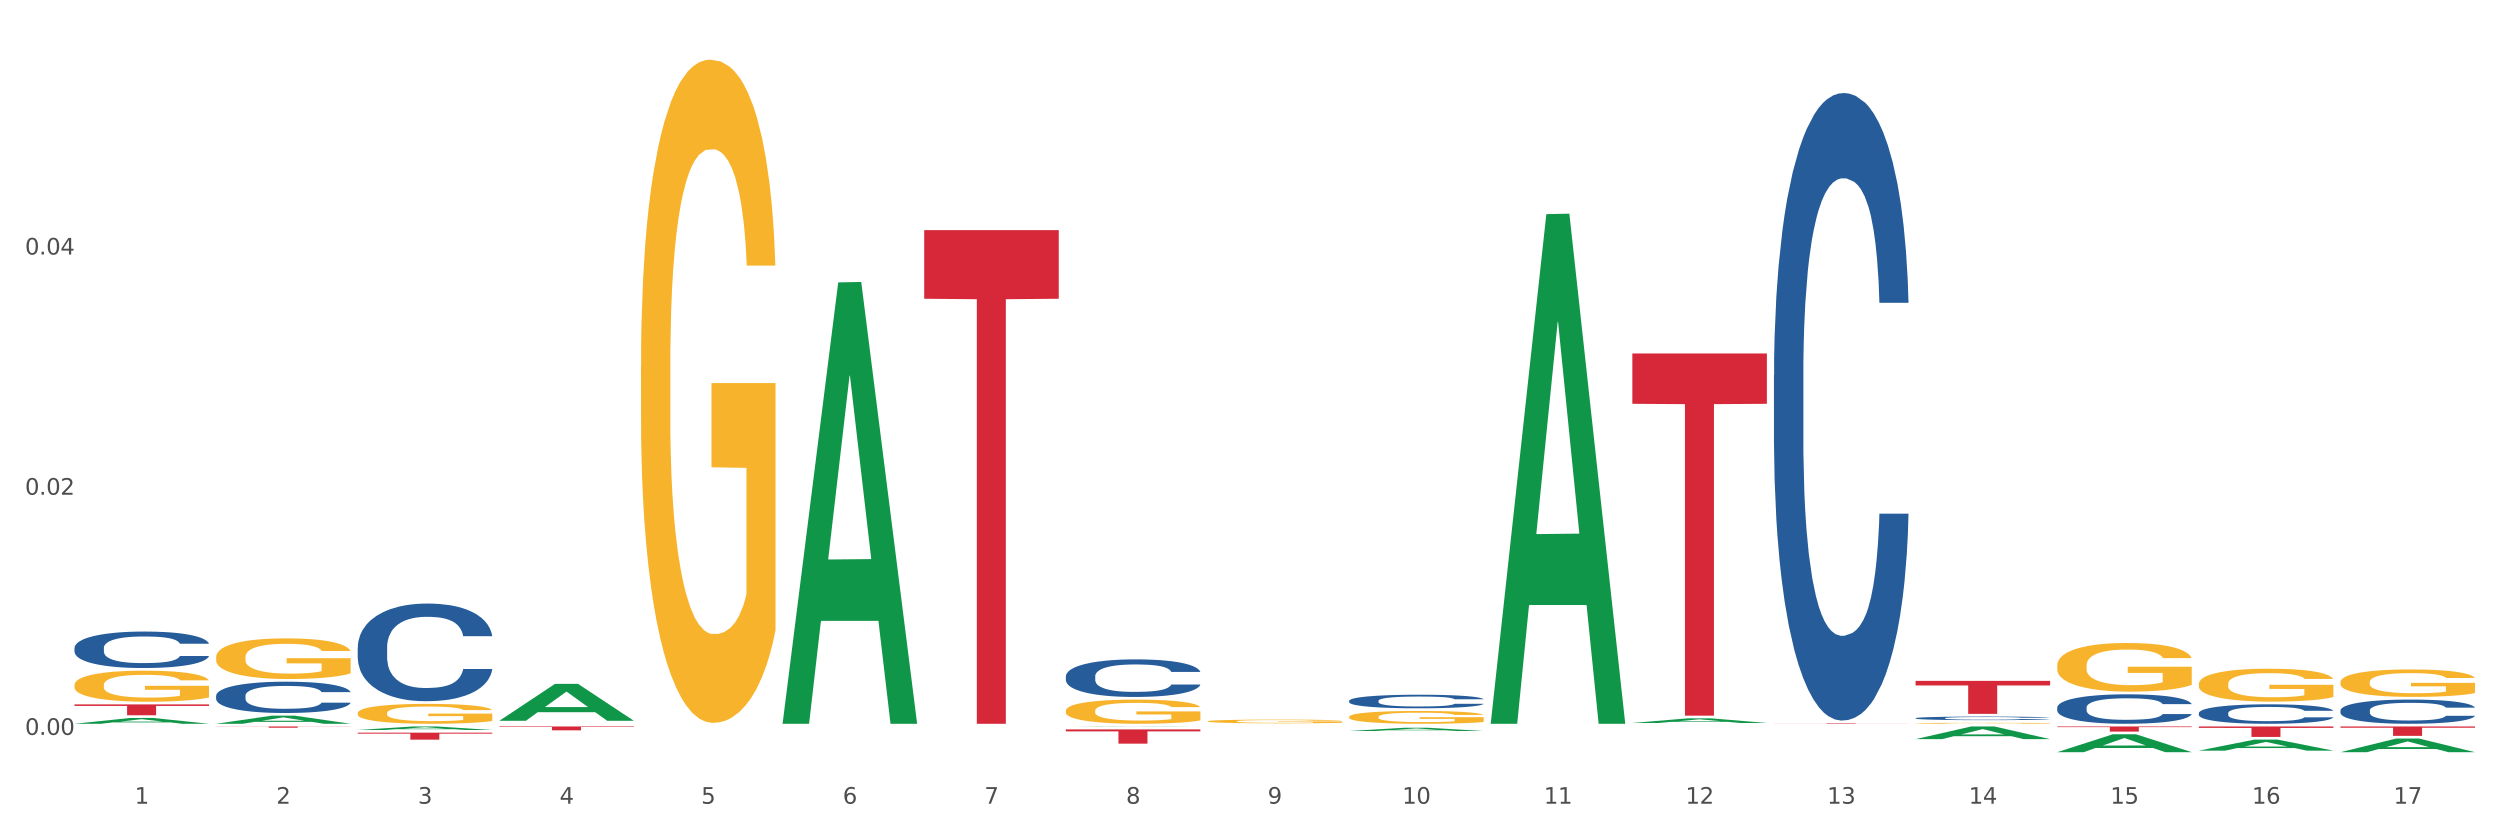 <?xml version="1.0" encoding="utf-8" standalone="no"?>
<!DOCTYPE svg PUBLIC "-//W3C//DTD SVG 1.1//EN"
  "http://www.w3.org/Graphics/SVG/1.1/DTD/svg11.dtd">
<svg xmlns:xlink="http://www.w3.org/1999/xlink" width="1080pt" height="360pt" viewBox="0 0 1080 360" xmlns="http://www.w3.org/2000/svg" version="1.1">
 <rect x="0" y="0" width="1080" height="360" fill="#333333" stroke="none"/>
 <defs>
  <style type="text/css">*{stroke-linejoin: round; stroke-linecap: butt}</style>
 </defs>
 <g id="figure_1">
  <g id="patch_1">
   <path d="M 0 360 
L 1080 360 
L 1080 0 
L 0 0 
z
" style="fill: #ffffff; stroke: #ffffff; stroke-linejoin: miter"/>
  </g>
  <g id="axes_1">
   <g id="matplotlib.axis_1">
    <g id="xtick_1">
     <g id="text_1">
      <!-- 1 -->
      <g style="fill: #4d4d4d" transform="translate(58.182 347.204) scale(0.096 -0.096)">
       <defs>
        <path id="DejaVuSans-31" d="M 794 531 
L 1825 531 
L 1825 4091 
L 703 3866 
L 703 4441 
L 1819 4666 
L 2450 4666 
L 2450 531 
L 3481 531 
L 3481 0 
L 794 0 
L 794 531 
z
" transform="scale(0.016)"/>
       </defs>
       <use xlink:href="#DejaVuSans-31"/>
      </g>
     </g>
    </g>
    <g id="xtick_2">
     <g id="text_2">
      <!-- 2 -->
      <g style="fill: #4d4d4d" transform="translate(119.364 347.204) scale(0.096 -0.096)">
       <defs>
        <path id="DejaVuSans-32" d="M 1228 531 
L 3431 531 
L 3431 0 
L 469 0 
L 469 531 
Q 828 903 1448 1529 
Q 2069 2156 2228 2338 
Q 2531 2678 2651 2914 
Q 2772 3150 2772 3378 
Q 2772 3750 2511 3984 
Q 2250 4219 1831 4219 
Q 1534 4219 1204 4116 
Q 875 4013 500 3803 
L 500 4441 
Q 881 4594 1212 4672 
Q 1544 4750 1819 4750 
Q 2544 4750 2975 4387 
Q 3406 4025 3406 3419 
Q 3406 3131 3298 2873 
Q 3191 2616 2906 2266 
Q 2828 2175 2409 1742 
Q 1991 1309 1228 531 
z
" transform="scale(0.016)"/>
       </defs>
       <use xlink:href="#DejaVuSans-32"/>
      </g>
     </g>
    </g>
    <g id="xtick_3">
     <g id="text_3">
      <!-- 3 -->
      <g style="fill: #4d4d4d" transform="translate(180.545 347.204) scale(0.096 -0.096)">
       <defs>
        <path id="DejaVuSans-33" d="M 2597 2516 
Q 3050 2419 3304 2112 
Q 3559 1806 3559 1356 
Q 3559 666 3084 287 
Q 2609 -91 1734 -91 
Q 1441 -91 1130 -33 
Q 819 25 488 141 
L 488 750 
Q 750 597 1062 519 
Q 1375 441 1716 441 
Q 2309 441 2620 675 
Q 2931 909 2931 1356 
Q 2931 1769 2642 2001 
Q 2353 2234 1838 2234 
L 1294 2234 
L 1294 2753 
L 1863 2753 
Q 2328 2753 2575 2939 
Q 2822 3125 2822 3475 
Q 2822 3834 2567 4026 
Q 2313 4219 1838 4219 
Q 1578 4219 1281 4162 
Q 984 4106 628 3988 
L 628 4550 
Q 988 4650 1302 4700 
Q 1616 4750 1894 4750 
Q 2613 4750 3031 4423 
Q 3450 4097 3450 3541 
Q 3450 3153 3228 2886 
Q 3006 2619 2597 2516 
z
" transform="scale(0.016)"/>
       </defs>
       <use xlink:href="#DejaVuSans-33"/>
      </g>
     </g>
    </g>
    <g id="xtick_4">
     <g id="text_4">
      <!-- 4 -->
      <g style="fill: #4d4d4d" transform="translate(241.726 347.204) scale(0.096 -0.096)">
       <defs>
        <path id="DejaVuSans-34" d="M 2419 4116 
L 825 1625 
L 2419 1625 
L 2419 4116 
z
M 2253 4666 
L 3047 4666 
L 3047 1625 
L 3713 1625 
L 3713 1100 
L 3047 1100 
L 3047 0 
L 2419 0 
L 2419 1100 
L 313 1100 
L 313 1709 
L 2253 4666 
z
" transform="scale(0.016)"/>
       </defs>
       <use xlink:href="#DejaVuSans-34"/>
      </g>
     </g>
    </g>
    <g id="xtick_5">
     <g id="text_5">
      <!-- 5 -->
      <g style="fill: #4d4d4d" transform="translate(302.908 347.204) scale(0.096 -0.096)">
       <defs>
        <path id="DejaVuSans-35" d="M 691 4666 
L 3169 4666 
L 3169 4134 
L 1269 4134 
L 1269 2991 
Q 1406 3038 1543 3061 
Q 1681 3084 1819 3084 
Q 2600 3084 3056 2656 
Q 3513 2228 3513 1497 
Q 3513 744 3044 326 
Q 2575 -91 1722 -91 
Q 1428 -91 1123 -41 
Q 819 9 494 109 
L 494 744 
Q 775 591 1075 516 
Q 1375 441 1709 441 
Q 2250 441 2565 725 
Q 2881 1009 2881 1497 
Q 2881 1984 2565 2268 
Q 2250 2553 1709 2553 
Q 1456 2553 1204 2497 
Q 953 2441 691 2322 
L 691 4666 
z
" transform="scale(0.016)"/>
       </defs>
       <use xlink:href="#DejaVuSans-35"/>
      </g>
     </g>
    </g>
    <g id="xtick_6">
     <g id="text_6">
      <!-- 6 -->
      <g style="fill: #4d4d4d" transform="translate(364.089 347.204) scale(0.096 -0.096)">
       <defs>
        <path id="DejaVuSans-36" d="M 2113 2584 
Q 1688 2584 1439 2293 
Q 1191 2003 1191 1497 
Q 1191 994 1439 701 
Q 1688 409 2113 409 
Q 2538 409 2786 701 
Q 3034 994 3034 1497 
Q 3034 2003 2786 2293 
Q 2538 2584 2113 2584 
z
M 3366 4563 
L 3366 3988 
Q 3128 4100 2886 4159 
Q 2644 4219 2406 4219 
Q 1781 4219 1451 3797 
Q 1122 3375 1075 2522 
Q 1259 2794 1537 2939 
Q 1816 3084 2150 3084 
Q 2853 3084 3261 2657 
Q 3669 2231 3669 1497 
Q 3669 778 3244 343 
Q 2819 -91 2113 -91 
Q 1303 -91 875 529 
Q 447 1150 447 2328 
Q 447 3434 972 4092 
Q 1497 4750 2381 4750 
Q 2619 4750 2861 4703 
Q 3103 4656 3366 4563 
z
" transform="scale(0.016)"/>
       </defs>
       <use xlink:href="#DejaVuSans-36"/>
      </g>
     </g>
    </g>
    <g id="xtick_7">
     <g id="text_7">
      <!-- 7 -->
      <g style="fill: #4d4d4d" transform="translate(425.271 347.204) scale(0.096 -0.096)">
       <defs>
        <path id="DejaVuSans-37" d="M 525 4666 
L 3525 4666 
L 3525 4397 
L 1831 0 
L 1172 0 
L 2766 4134 
L 525 4134 
L 525 4666 
z
" transform="scale(0.016)"/>
       </defs>
       <use xlink:href="#DejaVuSans-37"/>
      </g>
     </g>
    </g>
    <g id="xtick_8">
     <g id="text_8">
      <!-- 8 -->
      <g style="fill: #4d4d4d" transform="translate(486.452 347.204) scale(0.096 -0.096)">
       <defs>
        <path id="DejaVuSans-38" d="M 2034 2216 
Q 1584 2216 1326 1975 
Q 1069 1734 1069 1313 
Q 1069 891 1326 650 
Q 1584 409 2034 409 
Q 2484 409 2743 651 
Q 3003 894 3003 1313 
Q 3003 1734 2745 1975 
Q 2488 2216 2034 2216 
z
M 1403 2484 
Q 997 2584 770 2862 
Q 544 3141 544 3541 
Q 544 4100 942 4425 
Q 1341 4750 2034 4750 
Q 2731 4750 3128 4425 
Q 3525 4100 3525 3541 
Q 3525 3141 3298 2862 
Q 3072 2584 2669 2484 
Q 3125 2378 3379 2068 
Q 3634 1759 3634 1313 
Q 3634 634 3220 271 
Q 2806 -91 2034 -91 
Q 1263 -91 848 271 
Q 434 634 434 1313 
Q 434 1759 690 2068 
Q 947 2378 1403 2484 
z
M 1172 3481 
Q 1172 3119 1398 2916 
Q 1625 2713 2034 2713 
Q 2441 2713 2670 2916 
Q 2900 3119 2900 3481 
Q 2900 3844 2670 4047 
Q 2441 4250 2034 4250 
Q 1625 4250 1398 4047 
Q 1172 3844 1172 3481 
z
" transform="scale(0.016)"/>
       </defs>
       <use xlink:href="#DejaVuSans-38"/>
      </g>
     </g>
    </g>
    <g id="xtick_9">
     <g id="text_9">
      <!-- 9 -->
      <g style="fill: #4d4d4d" transform="translate(547.634 347.204) scale(0.096 -0.096)">
       <defs>
        <path id="DejaVuSans-39" d="M 703 97 
L 703 672 
Q 941 559 1184 500 
Q 1428 441 1663 441 
Q 2288 441 2617 861 
Q 2947 1281 2994 2138 
Q 2813 1869 2534 1725 
Q 2256 1581 1919 1581 
Q 1219 1581 811 2004 
Q 403 2428 403 3163 
Q 403 3881 828 4315 
Q 1253 4750 1959 4750 
Q 2769 4750 3195 4129 
Q 3622 3509 3622 2328 
Q 3622 1225 3098 567 
Q 2575 -91 1691 -91 
Q 1453 -91 1209 -44 
Q 966 3 703 97 
z
M 1959 2075 
Q 2384 2075 2632 2365 
Q 2881 2656 2881 3163 
Q 2881 3666 2632 3958 
Q 2384 4250 1959 4250 
Q 1534 4250 1286 3958 
Q 1038 3666 1038 3163 
Q 1038 2656 1286 2365 
Q 1534 2075 1959 2075 
z
" transform="scale(0.016)"/>
       </defs>
       <use xlink:href="#DejaVuSans-39"/>
      </g>
     </g>
    </g>
    <g id="xtick_10">
     <g id="text_10">
      <!-- 10 -->
      <g style="fill: #4d4d4d" transform="translate(605.761 347.204) scale(0.096 -0.096)">
       <defs>
        <path id="DejaVuSans-30" d="M 2034 4250 
Q 1547 4250 1301 3770 
Q 1056 3291 1056 2328 
Q 1056 1369 1301 889 
Q 1547 409 2034 409 
Q 2525 409 2770 889 
Q 3016 1369 3016 2328 
Q 3016 3291 2770 3770 
Q 2525 4250 2034 4250 
z
M 2034 4750 
Q 2819 4750 3233 4129 
Q 3647 3509 3647 2328 
Q 3647 1150 3233 529 
Q 2819 -91 2034 -91 
Q 1250 -91 836 529 
Q 422 1150 422 2328 
Q 422 3509 836 4129 
Q 1250 4750 2034 4750 
z
" transform="scale(0.016)"/>
       </defs>
       <use xlink:href="#DejaVuSans-31"/>
       <use xlink:href="#DejaVuSans-30" transform="translate(63.623 0)"/>
      </g>
     </g>
    </g>
    <g id="xtick_11">
     <g id="text_11">
      <!-- 11 -->
      <g style="fill: #4d4d4d" transform="translate(666.942 347.204) scale(0.096 -0.096)">
       <use xlink:href="#DejaVuSans-31"/>
       <use xlink:href="#DejaVuSans-31" transform="translate(63.623 0)"/>
      </g>
     </g>
    </g>
    <g id="xtick_12">
     <g id="text_12">
      <!-- 12 -->
      <g style="fill: #4d4d4d" transform="translate(728.124 347.204) scale(0.096 -0.096)">
       <use xlink:href="#DejaVuSans-31"/>
       <use xlink:href="#DejaVuSans-32" transform="translate(63.623 0)"/>
      </g>
     </g>
    </g>
    <g id="xtick_13">
     <g id="text_13">
      <!-- 13 -->
      <g style="fill: #4d4d4d" transform="translate(789.305 347.204) scale(0.096 -0.096)">
       <use xlink:href="#DejaVuSans-31"/>
       <use xlink:href="#DejaVuSans-33" transform="translate(63.623 0)"/>
      </g>
     </g>
    </g>
    <g id="xtick_14">
     <g id="text_14">
      <!-- 14 -->
      <g style="fill: #4d4d4d" transform="translate(850.487 347.204) scale(0.096 -0.096)">
       <use xlink:href="#DejaVuSans-31"/>
       <use xlink:href="#DejaVuSans-34" transform="translate(63.623 0)"/>
      </g>
     </g>
    </g>
    <g id="xtick_15">
     <g id="text_15">
      <!-- 15 -->
      <g style="fill: #4d4d4d" transform="translate(911.668 347.204) scale(0.096 -0.096)">
       <use xlink:href="#DejaVuSans-31"/>
       <use xlink:href="#DejaVuSans-35" transform="translate(63.623 0)"/>
      </g>
     </g>
    </g>
    <g id="xtick_16">
     <g id="text_16">
      <!-- 16 -->
      <g style="fill: #4d4d4d" transform="translate(972.849 347.204) scale(0.096 -0.096)">
       <use xlink:href="#DejaVuSans-31"/>
       <use xlink:href="#DejaVuSans-36" transform="translate(63.623 0)"/>
      </g>
     </g>
    </g>
    <g id="xtick_17">
     <g id="text_17">
      <!-- 17 -->
      <g style="fill: #4d4d4d" transform="translate(1034.031 347.204) scale(0.096 -0.096)">
       <use xlink:href="#DejaVuSans-31"/>
       <use xlink:href="#DejaVuSans-37" transform="translate(63.623 0)"/>
      </g>
     </g>
    </g>
    <g id="xtick_18"/>
    <g id="xtick_19"/>
    <g id="xtick_20"/>
    <g id="xtick_21"/>
    <g id="xtick_22"/>
    <g id="xtick_23"/>
    <g id="xtick_24"/>
    <g id="xtick_25"/>
    <g id="xtick_26"/>
    <g id="xtick_27"/>
    <g id="xtick_28"/>
    <g id="xtick_29"/>
    <g id="xtick_30"/>
    <g id="xtick_31"/>
    <g id="xtick_32"/>
    <g id="xtick_33"/>
   </g>
   <g id="matplotlib.axis_2">
    <g id="ytick_1">
     <g id="text_18">
      <!-- 0.00 -->
      <g style="fill: #4d4d4d" transform="translate(10.8 317.469) scale(0.096 -0.096)">
       <defs>
        <path id="DejaVuSans-2e" d="M 684 794 
L 1344 794 
L 1344 0 
L 684 0 
L 684 794 
z
" transform="scale(0.016)"/>
       </defs>
       <use xlink:href="#DejaVuSans-30"/>
       <use xlink:href="#DejaVuSans-2e" transform="translate(63.623 0)"/>
       <use xlink:href="#DejaVuSans-30" transform="translate(95.41 0)"/>
       <use xlink:href="#DejaVuSans-30" transform="translate(159.033 0)"/>
      </g>
     </g>
    </g>
    <g id="ytick_2">
     <g id="text_19">
      <!-- 0.02 -->
      <g style="fill: #4d4d4d" transform="translate(10.8 213.716) scale(0.096 -0.096)">
       <use xlink:href="#DejaVuSans-30"/>
       <use xlink:href="#DejaVuSans-2e" transform="translate(63.623 0)"/>
       <use xlink:href="#DejaVuSans-30" transform="translate(95.41 0)"/>
       <use xlink:href="#DejaVuSans-32" transform="translate(159.033 0)"/>
      </g>
     </g>
    </g>
    <g id="ytick_3">
     <g id="text_20">
      <!-- 0.04 -->
      <g style="fill: #4d4d4d" transform="translate(10.8 109.963) scale(0.096 -0.096)">
       <use xlink:href="#DejaVuSans-30"/>
       <use xlink:href="#DejaVuSans-2e" transform="translate(63.623 0)"/>
       <use xlink:href="#DejaVuSans-30" transform="translate(95.41 0)"/>
       <use xlink:href="#DejaVuSans-34" transform="translate(159.033 0)"/>
      </g>
     </g>
    </g>
    <g id="ytick_4"/>
    <g id="ytick_5"/>
    <g id="ytick_6"/>
   </g>
   <g id="PolyCollection_1">
    <path d="M 93.356 312.663 
L 93.416 312.66 
L 117.384 309.171 
L 127.331 309.167 
L 151.479 312.67 
L 139.974 312.67 
L 134.761 311.854 
L 110.014 311.854 
L 109.834 311.867 
L 104.801 312.67 
L 93.356 312.67 
L 93.356 312.663 
L 113.13 311.367 
L 131.645 311.364 
L 122.478 309.914 
L 122.358 309.907 
L 122.238 309.917 
L 113.07 311.364 
L 113.13 311.367 
L 93.356 312.663 
z
" clip-path="url(#pcae75a4f3d)" style="fill: #109648"/>
    <path d="M 32.175 312.665 
L 32.235 312.662 
L 56.203 310.163 
L 66.15 310.16 
L 90.297 312.67 
L 78.793 312.67 
L 73.58 312.085 
L 48.833 312.085 
L 48.653 312.095 
L 43.62 312.67 
L 32.175 312.67 
L 32.175 312.665 
L 51.949 311.736 
L 70.464 311.734 
L 61.296 310.695 
L 61.176 310.69 
L 61.056 310.697 
L 51.889 311.734 
L 51.949 311.736 
L 32.175 312.665 
z
" clip-path="url(#pcae75a4f3d)" style="fill: #109648"/>
    <path d="M 215.719 311.365 
L 215.779 311.35 
L 239.747 295.437 
L 249.694 295.422 
L 273.842 311.395 
L 262.337 311.395 
L 257.124 307.676 
L 232.377 307.676 
L 232.197 307.736 
L 227.164 311.395 
L 215.719 311.395 
L 215.719 311.365 
L 235.493 305.456 
L 254.008 305.441 
L 244.84 298.827 
L 244.72 298.797 
L 244.601 298.842 
L 235.433 305.441 
L 235.493 305.456 
L 215.719 311.365 
z
" clip-path="url(#pcae75a4f3d)" style="fill: #109648"/>
    <path d="M 1011.078 324.938 
L 1011.138 324.933 
L 1035.106 319.055 
L 1045.052 319.049 
L 1069.2 324.95 
L 1057.695 324.95 
L 1052.482 323.576 
L 1027.735 323.576 
L 1027.556 323.598 
L 1022.522 324.95 
L 1011.078 324.95 
L 1011.078 324.938 
L 1030.851 322.756 
L 1049.366 322.75 
L 1040.199 320.307 
L 1040.079 320.296 
L 1039.959 320.312 
L 1030.791 322.75 
L 1030.851 322.756 
L 1011.078 324.938 
z
" clip-path="url(#pcae75a4f3d)" style="fill: #109648"/>
    <path d="M 888.715 324.925 
L 888.775 324.917 
L 912.743 317.205 
L 922.689 317.198 
L 946.837 324.939 
L 935.333 324.939 
L 930.12 323.136 
L 905.373 323.136 
L 905.193 323.166 
L 900.16 324.939 
L 888.715 324.939 
L 888.715 324.925 
L 908.488 322.061 
L 927.004 322.053 
L 917.836 318.848 
L 917.716 318.833 
L 917.596 318.855 
L 908.428 322.053 
L 908.488 322.061 
L 888.715 324.925 
z
" clip-path="url(#pcae75a4f3d)" style="fill: #109648"/>
    <path d="M 154.538 315.361 
L 154.598 315.36 
L 178.566 313.823 
L 188.512 313.822 
L 212.66 315.364 
L 201.156 315.364 
L 195.943 315.005 
L 171.196 315.005 
L 171.016 315.011 
L 165.983 315.364 
L 154.538 315.364 
L 154.538 315.361 
L 174.311 314.791 
L 192.827 314.789 
L 183.659 314.151 
L 183.539 314.148 
L 183.419 314.152 
L 174.251 314.789 
L 174.311 314.791 
L 154.538 315.361 
z
" clip-path="url(#pcae75a4f3d)" style="fill: #109648"/>
    <path d="M 460.445 313.962 
L 460.505 313.962 
L 484.473 313.822 
L 494.42 313.822 
L 518.567 313.962 
L 507.063 313.962 
L 501.85 313.929 
L 477.103 313.929 
L 476.923 313.93 
L 471.89 313.962 
L 460.445 313.962 
L 460.445 313.962 
L 480.218 313.91 
L 498.734 313.91 
L 489.566 313.852 
L 489.446 313.851 
L 489.326 313.852 
L 480.159 313.91 
L 480.218 313.91 
L 460.445 313.962 
z
" clip-path="url(#pcae75a4f3d)" style="fill: #109648"/>
    <path d="M 338.082 312.311 
L 338.142 312.132 
L 362.11 121.991 
L 372.057 121.811 
L 396.204 312.67 
L 384.7 312.67 
L 379.487 268.226 
L 354.74 268.226 
L 354.56 268.942 
L 349.527 312.67 
L 338.082 312.67 
L 338.082 312.311 
L 357.856 241.703 
L 376.371 241.523 
L 367.203 162.492 
L 367.083 162.134 
L 366.963 162.671 
L 357.796 241.523 
L 357.856 241.703 
L 338.082 312.311 
z
" clip-path="url(#pcae75a4f3d)" style="fill: #109648"/>
    <path d="M 32.175 295.934 
L 32.244 295.922 
L 32.244 295.481 
L 32.381 295.101 
L 33.067 294.183 
L 34.096 293.423 
L 34.851 293.019 
L 35.606 292.688 
L 36.498 292.358 
L 37.596 292.015 
L 39.586 291.512 
L 40.821 291.255 
L 42.331 290.986 
L 45.076 290.594 
L 47.066 290.373 
L 49.124 290.189 
L 52.487 289.969 
L 54.683 289.871 
L 57.016 289.797 
L 59.829 289.748 
L 61.957 289.736 
L 66.623 289.773 
L 70.603 289.883 
L 72.524 289.969 
L 74.995 290.116 
L 76.299 290.214 
L 78.426 290.41 
L 80.622 290.667 
L 82.131 290.888 
L 84.396 291.304 
L 86.111 291.721 
L 87.69 292.235 
L 88.513 292.59 
L 89.131 292.921 
L 89.68 293.301 
L 90.229 293.901 
L 77.877 293.901 
L 77.397 293.472 
L 76.642 293.068 
L 75.544 292.676 
L 74.583 292.431 
L 72.936 292.125 
L 71.426 291.929 
L 69.848 291.782 
L 67.927 291.659 
L 66.417 291.598 
L 64.29 291.549 
L 60.104 291.561 
L 57.29 291.659 
L 55.369 291.782 
L 54.134 291.892 
L 53.036 292.015 
L 51.801 292.186 
L 50.36 292.443 
L 49.33 292.676 
L 48.301 292.97 
L 47.478 293.264 
L 46.723 293.607 
L 46.105 293.974 
L 45.625 294.354 
L 45.213 294.82 
L 44.87 295.591 
L 44.87 297.269 
L 45.007 297.649 
L 45.35 298.151 
L 45.762 298.531 
L 46.448 298.984 
L 47.066 299.291 
L 48.232 299.732 
L 49.536 300.099 
L 50.566 300.332 
L 51.595 300.528 
L 53.379 300.797 
L 55.369 301.018 
L 57.085 301.153 
L 59.418 301.275 
L 60.996 301.324 
L 62.368 301.349 
L 65.731 301.349 
L 68.133 301.312 
L 70.809 301.226 
L 72.868 301.116 
L 74.583 300.981 
L 76.504 300.761 
L 77.74 300.552 
L 77.74 297.992 
L 62.643 297.98 
L 62.643 296.277 
L 90.297 296.277 
L 90.297 301.275 
L 89.131 301.532 
L 87.827 301.765 
L 86.455 301.973 
L 84.396 302.23 
L 81.926 302.475 
L 79.73 302.647 
L 77.397 302.794 
L 74.652 302.929 
L 71.083 303.051 
L 68.887 303.1 
L 66.143 303.137 
L 62.917 303.149 
L 60.104 303.125 
L 57.359 303.063 
L 54.477 302.953 
L 51.663 302.794 
L 49.536 302.635 
L 47.409 302.439 
L 45.144 302.181 
L 43.36 301.936 
L 41.988 301.716 
L 40.478 301.434 
L 38.831 301.067 
L 37.596 300.736 
L 36.498 300.393 
L 35.332 299.952 
L 34.508 299.572 
L 33.685 299.095 
L 33.204 298.739 
L 32.655 298.188 
L 32.244 297.416 
L 32.175 295.934 
z
" clip-path="url(#pcae75a4f3d)" style="fill: #f7b32b"/>
    <path d="M 949.896 324.268 
L 949.956 324.263 
L 973.924 319.509 
L 983.871 319.505 
L 1008.019 324.277 
L 996.514 324.277 
L 991.301 323.166 
L 966.554 323.166 
L 966.374 323.183 
L 961.341 324.277 
L 949.896 324.277 
L 949.896 324.268 
L 969.67 322.502 
L 988.185 322.498 
L 979.017 320.522 
L 978.897 320.513 
L 978.778 320.526 
L 969.61 322.498 
L 969.67 322.502 
L 949.896 324.268 
z
" clip-path="url(#pcae75a4f3d)" style="fill: #109648"/>
    <path d="M 93.356 283.892 
L 93.425 283.876 
L 93.425 283.298 
L 93.562 282.801 
L 94.248 281.598 
L 95.278 280.603 
L 96.033 280.074 
L 96.787 279.641 
L 97.68 279.208 
L 98.778 278.758 
L 100.768 278.101 
L 102.003 277.764 
L 103.512 277.411 
L 106.257 276.897 
L 108.247 276.609 
L 110.306 276.368 
L 113.668 276.079 
L 115.864 275.951 
L 118.197 275.855 
L 121.011 275.791 
L 123.138 275.775 
L 127.804 275.823 
L 131.784 275.967 
L 133.706 276.079 
L 136.176 276.272 
L 137.48 276.4 
L 139.607 276.657 
L 141.803 276.994 
L 143.313 277.282 
L 145.577 277.828 
L 147.293 278.373 
L 148.871 279.047 
L 149.695 279.512 
L 150.312 279.945 
L 150.861 280.443 
L 151.41 281.229 
L 139.058 281.229 
L 138.578 280.667 
L 137.823 280.138 
L 136.725 279.625 
L 135.764 279.304 
L 134.118 278.903 
L 132.608 278.646 
L 131.03 278.454 
L 129.108 278.293 
L 127.599 278.213 
L 125.471 278.149 
L 121.285 278.165 
L 118.472 278.293 
L 116.55 278.454 
L 115.315 278.598 
L 114.217 278.758 
L 112.982 278.983 
L 111.541 279.32 
L 110.512 279.625 
L 109.482 280.01 
L 108.659 280.395 
L 107.904 280.844 
L 107.287 281.325 
L 106.806 281.822 
L 106.394 282.432 
L 106.051 283.443 
L 106.051 285.64 
L 106.189 286.138 
L 106.532 286.795 
L 106.943 287.293 
L 107.63 287.886 
L 108.247 288.287 
L 109.414 288.865 
L 110.718 289.346 
L 111.747 289.651 
L 112.776 289.908 
L 114.56 290.261 
L 116.55 290.549 
L 118.266 290.726 
L 120.599 290.886 
L 122.177 290.95 
L 123.55 290.982 
L 126.912 290.982 
L 129.314 290.934 
L 131.99 290.822 
L 134.049 290.678 
L 135.764 290.501 
L 137.686 290.212 
L 138.921 289.94 
L 138.921 286.587 
L 123.824 286.571 
L 123.824 284.341 
L 151.479 284.341 
L 151.479 290.886 
L 150.312 291.223 
L 149.008 291.528 
L 147.636 291.801 
L 145.577 292.137 
L 143.107 292.458 
L 140.911 292.683 
L 138.578 292.875 
L 135.833 293.052 
L 132.265 293.212 
L 130.069 293.276 
L 127.324 293.325 
L 124.099 293.341 
L 121.285 293.309 
L 118.54 293.228 
L 115.658 293.084 
L 112.845 292.875 
L 110.718 292.667 
L 108.59 292.41 
L 106.326 292.073 
L 104.542 291.752 
L 103.169 291.464 
L 101.66 291.095 
L 100.013 290.613 
L 98.778 290.18 
L 97.68 289.731 
L 96.513 289.154 
L 95.69 288.656 
L 94.866 288.031 
L 94.386 287.565 
L 93.837 286.844 
L 93.425 285.833 
L 93.356 283.892 
z
" clip-path="url(#pcae75a4f3d)" style="fill: #f7b32b"/>
    <path d="M 399.263 99.426 
L 457.386 99.426 
L 457.386 129.06 
L 434.523 129.26 
L 434.523 312.67 
L 421.989 312.67 
L 421.989 129.26 
L 399.263 129.06 
L 399.263 99.626 
L 399.263 99.426 
z
" clip-path="url(#pcae75a4f3d)" style="fill: #d62839"/>
    <path d="M 215.719 313.822 
L 273.842 313.822 
L 273.842 314.057 
L 250.978 314.059 
L 250.978 315.515 
L 238.445 315.515 
L 238.445 314.059 
L 215.719 314.057 
L 215.719 313.823 
L 215.719 313.822 
z
" clip-path="url(#pcae75a4f3d)" style="fill: #d62839"/>
    <path d="M 705.171 312.324 
L 705.23 312.322 
L 729.198 310.312 
L 739.145 310.311 
L 763.293 312.327 
L 751.788 312.327 
L 746.575 311.858 
L 721.828 311.858 
L 721.649 311.865 
L 716.615 312.327 
L 705.171 312.327 
L 705.171 312.324 
L 724.944 311.577 
L 743.459 311.576 
L 734.292 310.74 
L 734.172 310.737 
L 734.052 310.742 
L 724.884 311.576 
L 724.944 311.577 
L 705.171 312.324 
z
" clip-path="url(#pcae75a4f3d)" style="fill: #109648"/>
    <path d="M 643.989 312.256 
L 644.049 312.049 
L 668.017 92.509 
L 677.964 92.302 
L 702.112 312.67 
L 690.607 312.67 
L 685.394 261.354 
L 660.647 261.354 
L 660.467 262.182 
L 655.434 312.67 
L 643.989 312.67 
L 643.989 312.256 
L 663.763 230.73 
L 682.278 230.523 
L 673.11 139.272 
L 672.99 138.858 
L 672.871 139.479 
L 663.703 230.523 
L 663.763 230.73 
L 643.989 312.256 
z
" clip-path="url(#pcae75a4f3d)" style="fill: #109648"/>
    <path d="M 582.808 315.797 
L 582.868 315.796 
L 606.836 314.38 
L 616.782 314.379 
L 640.93 315.8 
L 629.425 315.8 
L 624.212 315.469 
L 599.465 315.469 
L 599.286 315.475 
L 594.252 315.8 
L 582.808 315.8 
L 582.808 315.797 
L 602.581 315.272 
L 621.097 315.27 
L 611.929 314.682 
L 611.809 314.679 
L 611.689 314.683 
L 602.521 315.27 
L 602.581 315.272 
L 582.808 315.797 
z
" clip-path="url(#pcae75a4f3d)" style="fill: #109648"/>
    <path d="M 766.352 312.447 
L 824.474 312.447 
L 824.474 312.478 
L 801.611 312.478 
L 801.611 312.67 
L 789.078 312.67 
L 789.078 312.478 
L 766.352 312.478 
L 766.352 312.447 
L 766.352 312.447 
z
" clip-path="url(#pcae75a4f3d)" style="fill: #d62839"/>
    <path d="M 93.356 313.822 
L 151.479 313.822 
L 151.479 313.901 
L 128.615 313.902 
L 128.615 314.395 
L 116.082 314.395 
L 116.082 313.902 
L 93.356 313.901 
L 93.356 313.822 
L 93.356 313.822 
z
" clip-path="url(#pcae75a4f3d)" style="fill: #d62839"/>
    <path d="M 32.175 304.301 
L 90.297 304.301 
L 90.297 304.955 
L 67.434 304.96 
L 67.434 309.008 
L 54.901 309.008 
L 54.901 304.96 
L 32.175 304.955 
L 32.175 304.306 
L 32.175 304.301 
z
" clip-path="url(#pcae75a4f3d)" style="fill: #d62839"/>
    <path d="M 888.715 313.822 
L 946.837 313.822 
L 946.837 314.131 
L 923.974 314.133 
L 923.974 316.045 
L 911.44 316.045 
L 911.44 314.133 
L 888.715 314.131 
L 888.715 313.824 
L 888.715 313.822 
z
" clip-path="url(#pcae75a4f3d)" style="fill: #d62839"/>
    <path d="M 949.896 313.822 
L 1008.019 313.822 
L 1008.019 314.451 
L 985.155 314.456 
L 985.155 318.352 
L 972.622 318.352 
L 972.622 314.456 
L 949.896 314.451 
L 949.896 313.826 
L 949.896 313.822 
z
" clip-path="url(#pcae75a4f3d)" style="fill: #d62839"/>
    <path d="M 1011.078 313.822 
L 1069.2 313.822 
L 1069.2 314.388 
L 1046.337 314.392 
L 1046.337 317.897 
L 1033.803 317.897 
L 1033.803 314.392 
L 1011.078 314.388 
L 1011.078 313.826 
L 1011.078 313.822 
z
" clip-path="url(#pcae75a4f3d)" style="fill: #d62839"/>
    <path d="M 154.538 316.516 
L 212.66 316.516 
L 212.66 316.938 
L 189.797 316.941 
L 189.797 319.549 
L 177.263 319.549 
L 177.263 316.941 
L 154.538 316.938 
L 154.538 316.519 
L 154.538 316.516 
z
" clip-path="url(#pcae75a4f3d)" style="fill: #d62839"/>
    <path d="M 827.533 319.299 
L 827.593 319.294 
L 851.561 313.827 
L 861.508 313.822 
L 885.656 319.309 
L 874.151 319.309 
L 868.938 318.031 
L 844.191 318.031 
L 844.011 318.052 
L 838.978 319.309 
L 827.533 319.309 
L 827.533 319.299 
L 847.307 317.269 
L 865.822 317.264 
L 856.654 314.991 
L 856.535 314.981 
L 856.415 314.997 
L 847.247 317.264 
L 847.307 317.269 
L 827.533 319.299 
z
" clip-path="url(#pcae75a4f3d)" style="fill: #109648"/>
    <path d="M 460.445 315.114 
L 518.567 315.114 
L 518.567 315.969 
L 495.704 315.975 
L 495.704 321.267 
L 483.17 321.267 
L 483.17 315.975 
L 460.445 315.969 
L 460.445 315.12 
L 460.445 315.114 
z
" clip-path="url(#pcae75a4f3d)" style="fill: #d62839"/>
    <path d="M 705.171 152.704 
L 763.293 152.704 
L 763.293 174.446 
L 740.43 174.593 
L 740.43 309.158 
L 727.896 309.158 
L 727.896 174.593 
L 705.171 174.446 
L 705.171 152.851 
L 705.171 152.704 
z
" clip-path="url(#pcae75a4f3d)" style="fill: #d62839"/>
    <path d="M 1011.078 294.682 
L 1011.146 294.672 
L 1011.146 294.282 
L 1011.284 293.946 
L 1011.97 293.134 
L 1012.999 292.462 
L 1013.754 292.105 
L 1014.509 291.813 
L 1015.401 291.52 
L 1016.499 291.217 
L 1018.489 290.773 
L 1019.724 290.546 
L 1021.234 290.307 
L 1023.978 289.961 
L 1025.969 289.766 
L 1028.027 289.603 
L 1031.39 289.408 
L 1033.585 289.322 
L 1035.919 289.257 
L 1038.732 289.213 
L 1040.859 289.203 
L 1045.526 289.235 
L 1049.506 289.333 
L 1051.427 289.408 
L 1053.897 289.538 
L 1055.201 289.625 
L 1057.328 289.798 
L 1059.524 290.026 
L 1061.034 290.221 
L 1063.299 290.589 
L 1065.014 290.957 
L 1066.592 291.412 
L 1067.416 291.726 
L 1068.033 292.018 
L 1068.582 292.354 
L 1069.131 292.885 
L 1056.78 292.885 
L 1056.299 292.506 
L 1055.544 292.148 
L 1054.446 291.802 
L 1053.486 291.585 
L 1051.839 291.314 
L 1050.329 291.141 
L 1048.751 291.011 
L 1046.829 290.903 
L 1045.32 290.849 
L 1043.192 290.805 
L 1039.007 290.816 
L 1036.193 290.903 
L 1034.272 291.011 
L 1033.037 291.109 
L 1031.939 291.217 
L 1030.703 291.369 
L 1029.262 291.596 
L 1028.233 291.802 
L 1027.204 292.062 
L 1026.38 292.322 
L 1025.625 292.625 
L 1025.008 292.95 
L 1024.527 293.285 
L 1024.116 293.697 
L 1023.773 294.379 
L 1023.773 295.863 
L 1023.91 296.199 
L 1024.253 296.643 
L 1024.665 296.978 
L 1025.351 297.379 
L 1025.969 297.65 
L 1027.135 298.04 
L 1028.439 298.365 
L 1029.468 298.57 
L 1030.498 298.744 
L 1032.282 298.982 
L 1034.272 299.177 
L 1035.987 299.296 
L 1038.32 299.404 
L 1039.899 299.448 
L 1041.271 299.469 
L 1044.634 299.469 
L 1047.035 299.437 
L 1049.712 299.361 
L 1051.77 299.263 
L 1053.486 299.144 
L 1055.407 298.949 
L 1056.642 298.765 
L 1056.642 296.502 
L 1041.546 296.491 
L 1041.546 294.986 
L 1069.2 294.986 
L 1069.2 299.404 
L 1068.033 299.632 
L 1066.73 299.837 
L 1065.357 300.022 
L 1063.299 300.249 
L 1060.828 300.466 
L 1058.632 300.617 
L 1056.299 300.747 
L 1053.554 300.866 
L 1049.986 300.975 
L 1047.79 301.018 
L 1045.045 301.05 
L 1041.82 301.061 
L 1039.007 301.04 
L 1036.262 300.985 
L 1033.38 300.888 
L 1030.566 300.747 
L 1028.439 300.606 
L 1026.312 300.433 
L 1024.047 300.206 
L 1022.263 299.989 
L 1020.891 299.794 
L 1019.381 299.545 
L 1017.734 299.22 
L 1016.499 298.928 
L 1015.401 298.625 
L 1014.234 298.235 
L 1013.411 297.899 
L 1012.587 297.477 
L 1012.107 297.162 
L 1011.558 296.675 
L 1011.146 295.993 
L 1011.078 294.682 
z
" clip-path="url(#pcae75a4f3d)" style="fill: #f7b32b"/>
    <path d="M 582.808 309.694 
L 582.876 309.689 
L 582.876 309.507 
L 583.014 309.351 
L 583.7 308.972 
L 584.729 308.658 
L 585.484 308.492 
L 586.239 308.355 
L 587.131 308.219 
L 588.229 308.078 
L 590.219 307.87 
L 591.454 307.764 
L 592.964 307.653 
L 595.709 307.492 
L 597.699 307.401 
L 599.757 307.325 
L 603.12 307.234 
L 605.316 307.193 
L 607.649 307.163 
L 610.462 307.143 
L 612.589 307.138 
L 617.256 307.153 
L 621.236 307.199 
L 623.157 307.234 
L 625.628 307.294 
L 626.931 307.335 
L 629.059 307.416 
L 631.254 307.522 
L 632.764 307.613 
L 635.029 307.785 
L 636.744 307.956 
L 638.322 308.168 
L 639.146 308.315 
L 639.764 308.451 
L 640.312 308.608 
L 640.861 308.855 
L 628.51 308.855 
L 628.029 308.679 
L 627.274 308.512 
L 626.176 308.35 
L 625.216 308.249 
L 623.569 308.123 
L 622.059 308.042 
L 620.481 307.982 
L 618.56 307.931 
L 617.05 307.906 
L 614.923 307.886 
L 610.737 307.891 
L 607.923 307.931 
L 606.002 307.982 
L 604.767 308.027 
L 603.669 308.078 
L 602.433 308.148 
L 600.992 308.254 
L 599.963 308.35 
L 598.934 308.472 
L 598.11 308.593 
L 597.355 308.734 
L 596.738 308.886 
L 596.258 309.042 
L 595.846 309.234 
L 595.503 309.553 
L 595.503 310.245 
L 595.64 310.401 
L 595.983 310.608 
L 596.395 310.765 
L 597.081 310.952 
L 597.699 311.078 
L 598.865 311.26 
L 600.169 311.412 
L 601.198 311.508 
L 602.228 311.588 
L 604.012 311.7 
L 606.002 311.791 
L 607.717 311.846 
L 610.05 311.897 
L 611.629 311.917 
L 613.001 311.927 
L 616.364 311.927 
L 618.765 311.912 
L 621.442 311.876 
L 623.5 311.831 
L 625.216 311.775 
L 627.137 311.684 
L 628.372 311.599 
L 628.372 310.543 
L 613.276 310.538 
L 613.276 309.836 
L 640.93 309.836 
L 640.93 311.897 
L 639.764 312.003 
L 638.46 312.099 
L 637.087 312.185 
L 635.029 312.291 
L 632.558 312.392 
L 630.362 312.462 
L 628.029 312.523 
L 625.284 312.579 
L 621.716 312.629 
L 619.52 312.649 
L 616.775 312.664 
L 613.55 312.67 
L 610.737 312.659 
L 607.992 312.634 
L 605.11 312.589 
L 602.296 312.523 
L 600.169 312.457 
L 598.042 312.377 
L 595.777 312.27 
L 593.993 312.169 
L 592.621 312.078 
L 591.111 311.962 
L 589.464 311.811 
L 588.229 311.674 
L 587.131 311.533 
L 585.964 311.351 
L 585.141 311.194 
L 584.317 310.997 
L 583.837 310.851 
L 583.288 310.624 
L 582.876 310.305 
L 582.808 309.694 
z
" clip-path="url(#pcae75a4f3d)" style="fill: #f7b32b"/>
    <path d="M 827.533 312.451 
L 827.602 312.451 
L 827.602 312.437 
L 827.739 312.426 
L 828.425 312.398 
L 829.455 312.375 
L 830.21 312.363 
L 830.964 312.353 
L 831.857 312.343 
L 832.954 312.332 
L 834.945 312.317 
L 836.18 312.309 
L 837.689 312.301 
L 840.434 312.289 
L 842.424 312.283 
L 844.483 312.277 
L 847.845 312.27 
L 850.041 312.267 
L 852.374 312.265 
L 855.188 312.264 
L 857.315 312.263 
L 861.981 312.264 
L 865.961 312.268 
L 867.883 312.27 
L 870.353 312.275 
L 871.657 312.278 
L 873.784 312.284 
L 875.98 312.292 
L 877.49 312.298 
L 879.754 312.311 
L 881.47 312.323 
L 883.048 312.339 
L 883.872 312.35 
L 884.489 312.36 
L 885.038 312.371 
L 885.587 312.389 
L 873.235 312.389 
L 872.755 312.376 
L 872 312.364 
L 870.902 312.352 
L 869.941 312.345 
L 868.295 312.336 
L 866.785 312.33 
L 865.207 312.325 
L 863.285 312.322 
L 861.775 312.32 
L 859.648 312.318 
L 855.462 312.319 
L 852.649 312.322 
L 850.727 312.325 
L 849.492 312.329 
L 848.394 312.332 
L 847.159 312.338 
L 845.718 312.345 
L 844.689 312.352 
L 843.659 312.361 
L 842.836 312.37 
L 842.081 312.381 
L 841.464 312.392 
L 840.983 312.403 
L 840.571 312.417 
L 840.228 312.441 
L 840.228 312.491 
L 840.366 312.503 
L 840.709 312.518 
L 841.12 312.53 
L 841.807 312.543 
L 842.424 312.553 
L 843.591 312.566 
L 844.895 312.577 
L 845.924 312.584 
L 846.953 312.59 
L 848.737 312.598 
L 850.727 312.605 
L 852.443 312.609 
L 854.776 312.613 
L 856.354 312.614 
L 857.727 312.615 
L 861.089 312.615 
L 863.491 312.614 
L 866.167 312.611 
L 868.226 312.608 
L 869.941 312.604 
L 871.863 312.597 
L 873.098 312.591 
L 873.098 312.513 
L 858.001 312.513 
L 858.001 312.461 
L 885.656 312.461 
L 885.656 312.613 
L 884.489 312.621 
L 883.185 312.628 
L 881.813 312.634 
L 879.754 312.642 
L 877.284 312.649 
L 875.088 312.654 
L 872.755 312.659 
L 870.01 312.663 
L 866.442 312.667 
L 864.246 312.668 
L 861.501 312.669 
L 858.276 312.67 
L 855.462 312.669 
L 852.717 312.667 
L 849.835 312.664 
L 847.022 312.659 
L 844.895 312.654 
L 842.767 312.648 
L 840.503 312.64 
L 838.719 312.633 
L 837.346 312.626 
L 835.837 312.618 
L 834.19 312.606 
L 832.954 312.596 
L 831.857 312.586 
L 830.69 312.573 
L 829.867 312.561 
L 829.043 312.547 
L 828.563 312.536 
L 828.014 312.519 
L 827.602 312.496 
L 827.533 312.451 
z
" clip-path="url(#pcae75a4f3d)" style="fill: #f7b32b"/>
    <path d="M 949.896 295.46 
L 949.965 295.447 
L 949.965 294.98 
L 950.102 294.577 
L 950.788 293.603 
L 951.818 292.798 
L 952.572 292.369 
L 953.327 292.019 
L 954.219 291.668 
L 955.317 291.304 
L 957.307 290.772 
L 958.543 290.499 
L 960.052 290.213 
L 962.797 289.798 
L 964.787 289.564 
L 966.846 289.369 
L 970.208 289.135 
L 972.404 289.032 
L 974.737 288.954 
L 977.551 288.902 
L 979.678 288.889 
L 984.344 288.928 
L 988.324 289.045 
L 990.246 289.135 
L 992.716 289.291 
L 994.02 289.395 
L 996.147 289.603 
L 998.343 289.876 
L 999.853 290.11 
L 1002.117 290.551 
L 1003.833 290.993 
L 1005.411 291.538 
L 1006.234 291.915 
L 1006.852 292.265 
L 1007.401 292.668 
L 1007.95 293.304 
L 995.598 293.304 
L 995.118 292.85 
L 994.363 292.421 
L 993.265 292.006 
L 992.304 291.746 
L 990.657 291.421 
L 989.148 291.213 
L 987.569 291.058 
L 985.648 290.928 
L 984.138 290.863 
L 982.011 290.811 
L 977.825 290.824 
L 975.012 290.928 
L 973.09 291.058 
L 971.855 291.174 
L 970.757 291.304 
L 969.522 291.486 
L 968.081 291.759 
L 967.052 292.006 
L 966.022 292.317 
L 965.199 292.629 
L 964.444 292.993 
L 963.826 293.382 
L 963.346 293.785 
L 962.934 294.278 
L 962.591 295.097 
L 962.591 296.876 
L 962.728 297.279 
L 963.072 297.811 
L 963.483 298.214 
L 964.169 298.694 
L 964.787 299.019 
L 965.954 299.486 
L 967.257 299.876 
L 968.287 300.123 
L 969.316 300.331 
L 971.1 300.616 
L 973.09 300.85 
L 974.806 300.993 
L 977.139 301.123 
L 978.717 301.175 
L 980.09 301.201 
L 983.452 301.201 
L 985.854 301.162 
L 988.53 301.071 
L 990.589 300.954 
L 992.304 300.811 
L 994.226 300.577 
L 995.461 300.357 
L 995.461 297.642 
L 980.364 297.629 
L 980.364 295.824 
L 1008.019 295.824 
L 1008.019 301.123 
L 1006.852 301.396 
L 1005.548 301.642 
L 1004.176 301.863 
L 1002.117 302.136 
L 999.647 302.396 
L 997.451 302.577 
L 995.118 302.733 
L 992.373 302.876 
L 988.805 303.006 
L 986.609 303.058 
L 983.864 303.097 
L 980.639 303.11 
L 977.825 303.084 
L 975.08 303.019 
L 972.198 302.902 
L 969.385 302.733 
L 967.257 302.564 
L 965.13 302.357 
L 962.866 302.084 
L 961.082 301.824 
L 959.709 301.59 
L 958.199 301.292 
L 956.553 300.902 
L 955.317 300.551 
L 954.219 300.188 
L 953.053 299.72 
L 952.229 299.318 
L 951.406 298.811 
L 950.926 298.434 
L 950.377 297.85 
L 949.965 297.032 
L 949.896 295.46 
z
" clip-path="url(#pcae75a4f3d)" style="fill: #f7b32b"/>
    <path d="M 888.715 287.49 
L 888.783 287.471 
L 888.783 286.78 
L 888.921 286.186 
L 889.607 284.746 
L 890.636 283.557 
L 891.391 282.923 
L 892.146 282.405 
L 893.038 281.887 
L 894.136 281.35 
L 896.126 280.563 
L 897.361 280.16 
L 898.871 279.738 
L 901.616 279.124 
L 903.606 278.779 
L 905.664 278.491 
L 909.027 278.145 
L 911.223 277.992 
L 913.556 277.877 
L 916.369 277.8 
L 918.497 277.781 
L 923.163 277.838 
L 927.143 278.011 
L 929.064 278.145 
L 931.535 278.376 
L 932.838 278.529 
L 934.966 278.836 
L 937.162 279.239 
L 938.671 279.585 
L 940.936 280.237 
L 942.651 280.889 
L 944.23 281.695 
L 945.053 282.252 
L 945.671 282.77 
L 946.22 283.365 
L 946.769 284.305 
L 934.417 284.305 
L 933.936 283.633 
L 933.182 283 
L 932.084 282.386 
L 931.123 282.002 
L 929.476 281.523 
L 927.966 281.216 
L 926.388 280.985 
L 924.467 280.793 
L 922.957 280.698 
L 920.83 280.621 
L 916.644 280.64 
L 913.83 280.793 
L 911.909 280.985 
L 910.674 281.158 
L 909.576 281.35 
L 908.341 281.619 
L 906.899 282.022 
L 905.87 282.386 
L 904.841 282.847 
L 904.017 283.307 
L 903.263 283.845 
L 902.645 284.42 
L 902.165 285.015 
L 901.753 285.744 
L 901.41 286.953 
L 901.41 289.582 
L 901.547 290.177 
L 901.89 290.964 
L 902.302 291.558 
L 902.988 292.268 
L 903.606 292.748 
L 904.772 293.439 
L 906.076 294.015 
L 907.105 294.379 
L 908.135 294.686 
L 909.919 295.108 
L 911.909 295.454 
L 913.624 295.665 
L 915.958 295.857 
L 917.536 295.933 
L 918.908 295.972 
L 922.271 295.972 
L 924.672 295.914 
L 927.349 295.78 
L 929.407 295.607 
L 931.123 295.396 
L 933.044 295.051 
L 934.279 294.725 
L 934.279 290.714 
L 919.183 290.695 
L 919.183 288.028 
L 946.837 288.028 
L 946.837 295.857 
L 945.671 296.26 
L 944.367 296.624 
L 942.994 296.95 
L 940.936 297.353 
L 938.465 297.737 
L 936.269 298.006 
L 933.936 298.236 
L 931.191 298.447 
L 927.623 298.639 
L 925.427 298.716 
L 922.682 298.773 
L 919.457 298.793 
L 916.644 298.754 
L 913.899 298.658 
L 911.017 298.486 
L 908.203 298.236 
L 906.076 297.987 
L 903.949 297.68 
L 901.684 297.277 
L 899.9 296.893 
L 898.528 296.547 
L 897.018 296.106 
L 895.371 295.53 
L 894.136 295.012 
L 893.038 294.475 
L 891.871 293.784 
L 891.048 293.189 
L 890.224 292.441 
L 889.744 291.885 
L 889.195 291.021 
L 888.783 289.812 
L 888.715 287.49 
z
" clip-path="url(#pcae75a4f3d)" style="fill: #f7b32b"/>
    <path d="M 827.533 294.135 
L 885.656 294.135 
L 885.656 296.118 
L 862.792 296.131 
L 862.792 308.403 
L 850.259 308.403 
L 850.259 296.131 
L 827.533 296.118 
L 827.533 294.149 
L 827.533 294.135 
z
" clip-path="url(#pcae75a4f3d)" style="fill: #d62839"/>
    <path d="M 949.896 308.04 
L 949.965 308.032 
L 949.965 307.817 
L 950.171 307.525 
L 950.927 306.988 
L 951.889 306.581 
L 953.537 306.105 
L 954.431 305.905 
L 955.599 305.683 
L 958.003 305.322 
L 960.751 305.015 
L 962.675 304.846 
L 964.118 304.738 
L 967.347 304.546 
L 969.202 304.462 
L 971.125 304.393 
L 972.774 304.347 
L 975.522 304.293 
L 977.721 304.27 
L 980.263 304.262 
L 982.393 304.27 
L 985.209 304.301 
L 989.331 304.393 
L 990.912 304.446 
L 993.041 304.539 
L 995.24 304.661 
L 997.026 304.784 
L 999.087 304.961 
L 1001.217 305.191 
L 1003.278 305.483 
L 1004.721 305.752 
L 1005.889 306.036 
L 1006.919 306.381 
L 1007.675 306.758 
L 1008.019 307.072 
L 995.446 307.072 
L 995.103 306.788 
L 994.415 306.481 
L 993.728 306.274 
L 992.973 306.105 
L 991.805 305.913 
L 990.774 305.79 
L 989.057 305.644 
L 987.477 305.552 
L 986.171 305.498 
L 984.591 305.452 
L 981.225 305.406 
L 978.82 305.406 
L 977.309 305.422 
L 975.454 305.46 
L 973.873 305.514 
L 972.018 305.606 
L 970.576 305.706 
L 969.133 305.836 
L 968.309 305.928 
L 967.072 306.097 
L 966.247 306.235 
L 965.148 306.473 
L 964.53 306.642 
L 963.431 307.08 
L 962.95 307.402 
L 962.744 307.625 
L 962.606 307.871 
L 962.606 309.069 
L 963.018 309.606 
L 963.362 309.836 
L 963.912 310.097 
L 964.942 310.435 
L 966.454 310.765 
L 968.034 311.003 
L 969.339 311.149 
L 970.576 311.257 
L 971.812 311.341 
L 973.324 311.418 
L 974.56 311.464 
L 976.415 311.51 
L 978.614 311.533 
L 980.331 311.533 
L 983.835 311.495 
L 985.415 311.456 
L 986.927 311.403 
L 988.576 311.318 
L 989.881 311.226 
L 990.637 311.157 
L 991.873 311.011 
L 992.835 310.858 
L 993.66 310.681 
L 994.209 310.527 
L 994.828 310.297 
L 995.309 310.036 
L 995.446 309.898 
L 1008.019 309.898 
L 1007.744 310.174 
L 1007.263 310.443 
L 1006.301 310.804 
L 1005.545 311.011 
L 1004.377 311.264 
L 1003.141 311.479 
L 1001.423 311.717 
L 999.843 311.894 
L 998.194 312.048 
L 996.408 312.186 
L 993.179 312.378 
L 992.011 312.432 
L 989.538 312.524 
L 987.614 312.577 
L 984.797 312.631 
L 981.912 312.662 
L 978.889 312.67 
L 976.209 312.654 
L 973.255 312.608 
L 971.4 312.562 
L 969.339 312.493 
L 966.934 312.385 
L 964.667 312.255 
L 962.538 312.101 
L 960.545 311.925 
L 958.69 311.725 
L 956.286 311.395 
L 954.499 311.073 
L 953.194 310.773 
L 952.301 310.52 
L 951.408 310.197 
L 950.927 309.975 
L 950.171 309.437 
L 949.896 308.938 
L 949.896 308.04 
z
" clip-path="url(#pcae75a4f3d)" style="fill: #255c99"/>
    <path d="M 1011.078 306.912 
L 1011.146 306.902 
L 1011.146 306.635 
L 1011.352 306.272 
L 1012.108 305.603 
L 1013.07 305.097 
L 1014.719 304.505 
L 1015.612 304.257 
L 1016.78 303.98 
L 1019.185 303.531 
L 1021.933 303.149 
L 1023.856 302.939 
L 1025.299 302.805 
L 1028.528 302.567 
L 1030.383 302.462 
L 1032.307 302.376 
L 1033.956 302.318 
L 1036.704 302.252 
L 1038.902 302.223 
L 1041.444 302.213 
L 1043.574 302.223 
L 1046.391 302.261 
L 1050.513 302.376 
L 1052.093 302.443 
L 1054.223 302.557 
L 1056.421 302.71 
L 1058.208 302.863 
L 1060.269 303.082 
L 1062.398 303.369 
L 1064.46 303.732 
L 1065.902 304.066 
L 1067.07 304.419 
L 1068.101 304.849 
L 1068.856 305.317 
L 1069.2 305.708 
L 1056.627 305.708 
L 1056.284 305.355 
L 1055.597 304.973 
L 1054.91 304.715 
L 1054.154 304.505 
L 1052.986 304.266 
L 1051.956 304.114 
L 1050.238 303.932 
L 1048.658 303.818 
L 1047.353 303.751 
L 1045.772 303.694 
L 1042.406 303.636 
L 1040.001 303.636 
L 1038.49 303.655 
L 1036.635 303.703 
L 1035.055 303.77 
L 1033.2 303.885 
L 1031.757 304.009 
L 1030.314 304.171 
L 1029.49 304.286 
L 1028.253 304.496 
L 1027.429 304.668 
L 1026.33 304.964 
L 1025.711 305.174 
L 1024.612 305.718 
L 1024.131 306.119 
L 1023.925 306.396 
L 1023.788 306.701 
L 1023.788 308.191 
L 1024.2 308.859 
L 1024.543 309.146 
L 1025.093 309.471 
L 1026.124 309.891 
L 1027.635 310.301 
L 1029.215 310.597 
L 1030.52 310.779 
L 1031.757 310.913 
L 1032.994 311.018 
L 1034.505 311.113 
L 1035.742 311.17 
L 1037.597 311.228 
L 1039.795 311.256 
L 1041.513 311.256 
L 1045.017 311.209 
L 1046.597 311.161 
L 1048.108 311.094 
L 1049.757 310.989 
L 1051.063 310.874 
L 1051.818 310.788 
L 1053.055 310.607 
L 1054.017 310.416 
L 1054.841 310.196 
L 1055.391 310.005 
L 1056.009 309.719 
L 1056.49 309.394 
L 1056.627 309.222 
L 1069.2 309.222 
L 1068.925 309.566 
L 1068.444 309.9 
L 1067.482 310.349 
L 1066.727 310.607 
L 1065.559 310.922 
L 1064.322 311.189 
L 1062.605 311.485 
L 1061.024 311.705 
L 1059.376 311.896 
L 1057.589 312.068 
L 1054.36 312.307 
L 1053.192 312.374 
L 1050.719 312.488 
L 1048.795 312.555 
L 1045.979 312.622 
L 1043.093 312.66 
L 1040.07 312.67 
L 1037.391 312.65 
L 1034.437 312.593 
L 1032.582 312.536 
L 1030.52 312.45 
L 1028.116 312.316 
L 1025.849 312.154 
L 1023.719 311.963 
L 1021.727 311.743 
L 1019.872 311.495 
L 1017.467 311.084 
L 1015.681 310.683 
L 1014.375 310.311 
L 1013.482 309.996 
L 1012.589 309.595 
L 1012.108 309.318 
L 1011.352 308.649 
L 1011.078 308.029 
L 1011.078 306.912 
z
" clip-path="url(#pcae75a4f3d)" style="fill: #255c99"/>
    <path d="M 521.626 311.607 
L 521.695 311.606 
L 521.695 311.553 
L 521.832 311.508 
L 522.518 311.398 
L 523.548 311.307 
L 524.303 311.259 
L 525.057 311.219 
L 525.949 311.18 
L 527.047 311.139 
L 529.037 311.079 
L 530.273 311.048 
L 531.782 311.016 
L 534.527 310.969 
L 536.517 310.943 
L 538.576 310.921 
L 541.938 310.894 
L 544.134 310.883 
L 546.467 310.874 
L 549.281 310.868 
L 551.408 310.866 
L 556.074 310.871 
L 560.054 310.884 
L 561.976 310.894 
L 564.446 310.912 
L 565.75 310.924 
L 567.877 310.947 
L 570.073 310.978 
L 571.583 311.004 
L 573.847 311.054 
L 575.563 311.104 
L 577.141 311.165 
L 577.965 311.208 
L 578.582 311.247 
L 579.131 311.293 
L 579.68 311.364 
L 567.328 311.364 
L 566.848 311.313 
L 566.093 311.265 
L 564.995 311.218 
L 564.034 311.189 
L 562.387 311.152 
L 560.878 311.129 
L 559.299 311.111 
L 557.378 311.096 
L 555.868 311.089 
L 553.741 311.083 
L 549.555 311.085 
L 546.742 311.096 
L 544.82 311.111 
L 543.585 311.124 
L 542.487 311.139 
L 541.252 311.159 
L 539.811 311.19 
L 538.782 311.218 
L 537.752 311.253 
L 536.929 311.288 
L 536.174 311.329 
L 535.556 311.373 
L 535.076 311.418 
L 534.664 311.474 
L 534.321 311.566 
L 534.321 311.767 
L 534.459 311.812 
L 534.802 311.872 
L 535.213 311.918 
L 535.9 311.972 
L 536.517 312.009 
L 537.684 312.061 
L 538.988 312.105 
L 540.017 312.133 
L 541.046 312.156 
L 542.83 312.189 
L 544.82 312.215 
L 546.536 312.231 
L 548.869 312.246 
L 550.447 312.252 
L 551.82 312.255 
L 555.182 312.255 
L 557.584 312.25 
L 560.26 312.24 
L 562.319 312.227 
L 564.034 312.211 
L 565.956 312.184 
L 567.191 312.159 
L 567.191 311.853 
L 552.094 311.852 
L 552.094 311.648 
L 579.749 311.648 
L 579.749 312.246 
L 578.582 312.277 
L 577.278 312.304 
L 575.906 312.329 
L 573.847 312.36 
L 571.377 312.389 
L 569.181 312.41 
L 566.848 312.427 
L 564.103 312.443 
L 560.535 312.458 
L 558.339 312.464 
L 555.594 312.468 
L 552.369 312.47 
L 549.555 312.467 
L 546.81 312.46 
L 543.928 312.446 
L 541.115 312.427 
L 538.988 312.408 
L 536.86 312.385 
L 534.596 312.354 
L 532.812 312.325 
L 531.439 312.298 
L 529.93 312.265 
L 528.283 312.221 
L 527.047 312.181 
L 525.949 312.14 
L 524.783 312.088 
L 523.959 312.042 
L 523.136 311.985 
L 522.656 311.943 
L 522.107 311.877 
L 521.695 311.785 
L 521.626 311.607 
z
" clip-path="url(#pcae75a4f3d)" style="fill: #f7b32b"/>
    <path d="M 460.445 307.058 
L 460.514 307.049 
L 460.514 306.706 
L 460.651 306.41 
L 461.337 305.696 
L 462.366 305.105 
L 463.121 304.791 
L 463.876 304.533 
L 464.768 304.276 
L 465.866 304.009 
L 467.856 303.619 
L 469.091 303.419 
L 470.601 303.209 
L 473.346 302.904 
L 475.336 302.733 
L 477.394 302.59 
L 480.757 302.418 
L 482.953 302.342 
L 485.286 302.285 
L 488.099 302.247 
L 490.227 302.237 
L 494.893 302.266 
L 498.873 302.352 
L 500.794 302.418 
L 503.265 302.533 
L 504.568 302.609 
L 506.696 302.761 
L 508.892 302.961 
L 510.401 303.133 
L 512.666 303.457 
L 514.381 303.781 
L 515.96 304.181 
L 516.783 304.457 
L 517.401 304.714 
L 517.95 305.01 
L 518.499 305.477 
L 506.147 305.477 
L 505.666 305.143 
L 504.912 304.829 
L 503.814 304.524 
L 502.853 304.333 
L 501.206 304.095 
L 499.696 303.943 
L 498.118 303.828 
L 496.197 303.733 
L 494.687 303.685 
L 492.56 303.647 
L 488.374 303.657 
L 485.56 303.733 
L 483.639 303.828 
L 482.404 303.914 
L 481.306 304.009 
L 480.071 304.143 
L 478.63 304.343 
L 477.6 304.524 
L 476.571 304.752 
L 475.747 304.981 
L 474.993 305.248 
L 474.375 305.534 
L 473.895 305.829 
L 473.483 306.191 
L 473.14 306.791 
L 473.14 308.096 
L 473.277 308.392 
L 473.62 308.782 
L 474.032 309.078 
L 474.718 309.43 
L 475.336 309.668 
L 476.502 310.011 
L 477.806 310.297 
L 478.835 310.478 
L 479.865 310.631 
L 481.649 310.84 
L 483.639 311.012 
L 485.354 311.117 
L 487.688 311.212 
L 489.266 311.25 
L 490.638 311.269 
L 494.001 311.269 
L 496.403 311.24 
L 499.079 311.174 
L 501.137 311.088 
L 502.853 310.983 
L 504.774 310.812 
L 506.01 310.65 
L 506.01 308.659 
L 490.913 308.649 
L 490.913 307.325 
L 518.567 307.325 
L 518.567 311.212 
L 517.401 311.412 
L 516.097 311.593 
L 514.724 311.755 
L 512.666 311.955 
L 510.195 312.146 
L 508 312.279 
L 505.666 312.393 
L 502.922 312.498 
L 499.353 312.593 
L 497.157 312.631 
L 494.413 312.66 
L 491.187 312.67 
L 488.374 312.65 
L 485.629 312.603 
L 482.747 312.517 
L 479.933 312.393 
L 477.806 312.269 
L 475.679 312.117 
L 473.414 311.917 
L 471.63 311.726 
L 470.258 311.555 
L 468.748 311.336 
L 467.101 311.05 
L 465.866 310.793 
L 464.768 310.526 
L 463.601 310.183 
L 462.778 309.888 
L 461.955 309.516 
L 461.474 309.24 
L 460.925 308.811 
L 460.514 308.211 
L 460.445 307.058 
z
" clip-path="url(#pcae75a4f3d)" style="fill: #f7b32b"/>
    <path d="M 276.901 158.167 
L 276.969 157.905 
L 276.969 148.485 
L 277.107 140.373 
L 277.793 120.747 
L 278.822 104.524 
L 279.577 95.888 
L 280.332 88.823 
L 281.224 81.758 
L 282.322 74.431 
L 284.312 63.702 
L 285.547 58.207 
L 287.057 52.45 
L 289.801 44.077 
L 291.792 39.367 
L 293.85 35.441 
L 297.213 30.731 
L 299.408 28.638 
L 301.742 27.068 
L 304.555 26.021 
L 306.682 25.759 
L 311.349 26.545 
L 315.329 28.9 
L 317.25 30.731 
L 319.72 33.871 
L 321.024 35.965 
L 323.152 40.152 
L 325.347 45.647 
L 326.857 50.357 
L 329.122 59.254 
L 330.837 68.151 
L 332.415 79.141 
L 333.239 86.73 
L 333.856 93.795 
L 334.405 101.907 
L 334.954 114.729 
L 322.603 114.729 
L 322.122 105.57 
L 321.367 96.935 
L 320.269 88.561 
L 319.309 83.328 
L 317.662 76.786 
L 316.152 72.599 
L 314.574 69.459 
L 312.652 66.842 
L 311.143 65.534 
L 309.015 64.487 
L 304.83 64.749 
L 302.016 66.842 
L 300.095 69.459 
L 298.86 71.814 
L 297.762 74.431 
L 296.526 78.094 
L 295.085 83.59 
L 294.056 88.561 
L 293.027 94.842 
L 292.203 101.122 
L 291.448 108.449 
L 290.831 116.299 
L 290.35 124.411 
L 289.939 134.355 
L 289.596 150.84 
L 289.596 186.689 
L 289.733 194.801 
L 290.076 205.53 
L 290.488 213.642 
L 291.174 223.324 
L 291.792 229.866 
L 292.958 239.286 
L 294.262 247.136 
L 295.291 252.108 
L 296.321 256.295 
L 298.105 262.052 
L 300.095 266.762 
L 301.81 269.64 
L 304.143 272.257 
L 305.722 273.304 
L 307.094 273.827 
L 310.457 273.827 
L 312.858 273.042 
L 315.535 271.21 
L 317.593 268.855 
L 319.309 265.977 
L 321.23 261.267 
L 322.465 256.818 
L 322.465 202.128 
L 307.369 201.867 
L 307.369 165.494 
L 335.023 165.494 
L 335.023 272.257 
L 333.856 277.752 
L 332.553 282.724 
L 331.18 287.173 
L 329.122 292.668 
L 326.651 297.901 
L 324.455 301.565 
L 322.122 304.705 
L 319.377 307.583 
L 315.809 310.2 
L 313.613 311.247 
L 310.868 312.032 
L 307.643 312.293 
L 304.83 311.77 
L 302.085 310.462 
L 299.203 308.107 
L 296.389 304.705 
L 294.262 301.303 
L 292.135 297.116 
L 289.87 291.621 
L 288.086 286.388 
L 286.714 281.677 
L 285.204 275.659 
L 283.557 267.809 
L 282.322 260.743 
L 281.224 253.417 
L 280.057 243.996 
L 279.234 235.884 
L 278.41 225.679 
L 277.93 218.09 
L 277.381 206.315 
L 276.969 189.83 
L 276.901 158.167 
z
" clip-path="url(#pcae75a4f3d)" style="fill: #f7b32b"/>
    <path d="M 154.538 308.047 
L 154.606 308.039 
L 154.606 307.756 
L 154.744 307.513 
L 155.43 306.924 
L 156.459 306.438 
L 157.214 306.179 
L 157.969 305.967 
L 158.861 305.755 
L 159.959 305.535 
L 161.949 305.213 
L 163.184 305.049 
L 164.694 304.876 
L 167.439 304.625 
L 169.429 304.483 
L 171.487 304.366 
L 174.85 304.224 
L 177.046 304.162 
L 179.379 304.115 
L 182.192 304.083 
L 184.32 304.075 
L 188.986 304.099 
L 192.966 304.17 
L 194.887 304.224 
L 197.358 304.319 
L 198.661 304.381 
L 200.789 304.507 
L 202.985 304.672 
L 204.494 304.813 
L 206.759 305.08 
L 208.474 305.347 
L 210.053 305.676 
L 210.876 305.904 
L 211.494 306.116 
L 212.043 306.359 
L 212.592 306.744 
L 200.24 306.744 
L 199.759 306.469 
L 199.005 306.21 
L 197.907 305.959 
L 196.946 305.802 
L 195.299 305.606 
L 193.789 305.48 
L 192.211 305.386 
L 190.29 305.308 
L 188.78 305.268 
L 186.653 305.237 
L 182.467 305.245 
L 179.653 305.308 
L 177.732 305.386 
L 176.497 305.457 
L 175.399 305.535 
L 174.164 305.645 
L 172.723 305.81 
L 171.693 305.959 
L 170.664 306.147 
L 169.84 306.336 
L 169.086 306.555 
L 168.468 306.791 
L 167.988 307.034 
L 167.576 307.332 
L 167.233 307.827 
L 167.233 308.902 
L 167.37 309.146 
L 167.713 309.467 
L 168.125 309.711 
L 168.811 310.001 
L 169.429 310.197 
L 170.595 310.48 
L 171.899 310.715 
L 172.928 310.864 
L 173.958 310.99 
L 175.742 311.163 
L 177.732 311.304 
L 179.447 311.39 
L 181.781 311.469 
L 183.359 311.5 
L 184.731 311.516 
L 188.094 311.516 
L 190.495 311.492 
L 193.172 311.437 
L 195.23 311.367 
L 196.946 311.28 
L 198.867 311.139 
L 200.102 311.006 
L 200.102 309.365 
L 185.006 309.357 
L 185.006 308.266 
L 212.66 308.266 
L 212.66 311.469 
L 211.494 311.634 
L 210.19 311.783 
L 208.817 311.916 
L 206.759 312.081 
L 204.288 312.238 
L 202.092 312.348 
L 199.759 312.442 
L 197.014 312.528 
L 193.446 312.607 
L 191.25 312.638 
L 188.505 312.662 
L 185.28 312.67 
L 182.467 312.654 
L 179.722 312.615 
L 176.84 312.544 
L 174.026 312.442 
L 171.899 312.34 
L 169.772 312.214 
L 167.507 312.049 
L 165.723 311.893 
L 164.351 311.751 
L 162.841 311.571 
L 161.194 311.335 
L 159.959 311.123 
L 158.861 310.904 
L 157.694 310.621 
L 156.871 310.378 
L 156.048 310.072 
L 155.567 309.844 
L 155.018 309.491 
L 154.606 308.996 
L 154.538 308.047 
z
" clip-path="url(#pcae75a4f3d)" style="fill: #f7b32b"/>
    <path d="M 32.175 279.909 
L 32.244 279.894 
L 32.244 279.492 
L 32.45 278.945 
L 33.206 277.938 
L 34.167 277.175 
L 35.816 276.283 
L 36.709 275.909 
L 37.877 275.492 
L 40.282 274.816 
L 43.03 274.241 
L 44.954 273.924 
L 46.396 273.723 
L 49.625 273.363 
L 51.48 273.205 
L 53.404 273.075 
L 55.053 272.989 
L 57.801 272.888 
L 60 272.845 
L 62.542 272.831 
L 64.671 272.845 
L 67.488 272.903 
L 71.61 273.075 
L 73.19 273.176 
L 75.32 273.349 
L 77.519 273.579 
L 79.305 273.809 
L 81.366 274.14 
L 83.496 274.571 
L 85.557 275.118 
L 87 275.622 
L 88.168 276.154 
L 89.198 276.801 
L 89.954 277.506 
L 90.297 278.096 
L 77.725 278.096 
L 77.381 277.564 
L 76.694 276.988 
L 76.007 276.6 
L 75.251 276.283 
L 74.084 275.924 
L 73.053 275.694 
L 71.335 275.42 
L 69.755 275.248 
L 68.45 275.147 
L 66.87 275.061 
L 63.503 274.974 
L 61.099 274.974 
L 59.587 275.003 
L 57.732 275.075 
L 56.152 275.176 
L 54.297 275.348 
L 52.854 275.535 
L 51.412 275.78 
L 50.587 275.953 
L 49.351 276.269 
L 48.526 276.528 
L 47.427 276.974 
L 46.809 277.291 
L 45.709 278.111 
L 45.228 278.715 
L 45.022 279.132 
L 44.885 279.592 
L 44.885 281.837 
L 45.297 282.844 
L 45.641 283.275 
L 46.19 283.764 
L 47.221 284.397 
L 48.732 285.016 
L 50.312 285.462 
L 51.618 285.735 
L 52.854 285.937 
L 54.091 286.095 
L 55.603 286.239 
L 56.839 286.325 
L 58.694 286.412 
L 60.893 286.455 
L 62.61 286.455 
L 66.114 286.383 
L 67.694 286.311 
L 69.206 286.21 
L 70.855 286.052 
L 72.16 285.879 
L 72.916 285.75 
L 74.152 285.476 
L 75.114 285.189 
L 75.939 284.858 
L 76.488 284.57 
L 77.106 284.139 
L 77.587 283.649 
L 77.725 283.39 
L 90.297 283.39 
L 90.023 283.908 
L 89.542 284.412 
L 88.58 285.088 
L 87.824 285.476 
L 86.656 285.951 
L 85.419 286.354 
L 83.702 286.8 
L 82.122 287.131 
L 80.473 287.419 
L 78.687 287.678 
L 75.458 288.037 
L 74.29 288.138 
L 71.816 288.311 
L 69.893 288.411 
L 67.076 288.512 
L 64.19 288.57 
L 61.167 288.584 
L 58.488 288.555 
L 55.534 288.469 
L 53.679 288.383 
L 51.618 288.253 
L 49.213 288.052 
L 46.946 287.807 
L 44.816 287.519 
L 42.824 287.188 
L 40.969 286.814 
L 38.564 286.196 
L 36.778 285.592 
L 35.473 285.03 
L 34.58 284.556 
L 33.686 283.951 
L 33.206 283.534 
L 32.45 282.527 
L 32.175 281.592 
L 32.175 279.909 
z
" clip-path="url(#pcae75a4f3d)" style="fill: #255c99"/>
    <path d="M 888.715 305.662 
L 888.784 305.651 
L 888.784 305.325 
L 888.99 304.884 
L 889.745 304.07 
L 890.707 303.454 
L 892.356 302.734 
L 893.249 302.432 
L 894.417 302.095 
L 896.822 301.548 
L 899.57 301.084 
L 901.493 300.828 
L 902.936 300.665 
L 906.165 300.375 
L 908.02 300.247 
L 909.944 300.142 
L 911.593 300.073 
L 914.341 299.991 
L 916.539 299.956 
L 919.081 299.945 
L 921.211 299.956 
L 924.028 300.003 
L 928.15 300.142 
L 929.73 300.224 
L 931.86 300.363 
L 934.058 300.549 
L 935.845 300.735 
L 937.906 301.002 
L 940.036 301.351 
L 942.097 301.793 
L 943.539 302.199 
L 944.707 302.629 
L 945.738 303.152 
L 946.494 303.722 
L 946.837 304.198 
L 934.265 304.198 
L 933.921 303.768 
L 933.234 303.303 
L 932.547 302.989 
L 931.791 302.734 
L 930.623 302.443 
L 929.593 302.257 
L 927.875 302.037 
L 926.295 301.897 
L 924.99 301.816 
L 923.41 301.746 
L 920.043 301.676 
L 917.639 301.676 
L 916.127 301.7 
L 914.272 301.758 
L 912.692 301.839 
L 910.837 301.978 
L 909.394 302.13 
L 907.952 302.327 
L 907.127 302.467 
L 905.89 302.722 
L 905.066 302.931 
L 903.967 303.292 
L 903.348 303.547 
L 902.249 304.21 
L 901.768 304.698 
L 901.562 305.035 
L 901.425 305.407 
L 901.425 307.219 
L 901.837 308.033 
L 902.181 308.381 
L 902.73 308.777 
L 903.761 309.288 
L 905.272 309.788 
L 906.852 310.148 
L 908.158 310.369 
L 909.394 310.531 
L 910.631 310.659 
L 912.142 310.775 
L 913.379 310.845 
L 915.234 310.915 
L 917.432 310.95 
L 919.15 310.95 
L 922.654 310.892 
L 924.234 310.833 
L 925.745 310.752 
L 927.394 310.624 
L 928.7 310.485 
L 929.455 310.38 
L 930.692 310.159 
L 931.654 309.927 
L 932.478 309.66 
L 933.028 309.427 
L 933.646 309.079 
L 934.127 308.684 
L 934.265 308.474 
L 946.837 308.474 
L 946.562 308.893 
L 946.081 309.3 
L 945.12 309.846 
L 944.364 310.159 
L 943.196 310.543 
L 941.959 310.868 
L 940.242 311.229 
L 938.662 311.496 
L 937.013 311.728 
L 935.226 311.937 
L 931.997 312.228 
L 930.829 312.309 
L 928.356 312.449 
L 926.433 312.53 
L 923.616 312.611 
L 920.73 312.658 
L 917.707 312.67 
L 915.028 312.646 
L 912.074 312.577 
L 910.219 312.507 
L 908.158 312.402 
L 905.753 312.24 
L 903.486 312.042 
L 901.356 311.81 
L 899.364 311.542 
L 897.509 311.24 
L 895.104 310.74 
L 893.318 310.252 
L 892.013 309.799 
L 891.119 309.416 
L 890.226 308.928 
L 889.745 308.591 
L 888.99 307.777 
L 888.715 307.022 
L 888.715 305.662 
z
" clip-path="url(#pcae75a4f3d)" style="fill: #255c99"/>
    <path d="M 582.808 302.753 
L 582.876 302.748 
L 582.876 302.598 
L 583.083 302.394 
L 583.838 302.019 
L 584.8 301.735 
L 586.449 301.403 
L 587.342 301.263 
L 588.51 301.108 
L 590.915 300.856 
L 593.663 300.641 
L 595.586 300.524 
L 597.029 300.448 
L 600.258 300.314 
L 602.113 300.256 
L 604.037 300.207 
L 605.686 300.175 
L 608.434 300.138 
L 610.632 300.122 
L 613.174 300.116 
L 615.304 300.122 
L 618.121 300.143 
L 622.243 300.207 
L 623.823 300.245 
L 625.953 300.309 
L 628.151 300.395 
L 629.938 300.481 
L 631.999 300.604 
L 634.129 300.765 
L 636.19 300.968 
L 637.632 301.156 
L 638.8 301.354 
L 639.831 301.596 
L 640.587 301.858 
L 640.93 302.078 
L 628.358 302.078 
L 628.014 301.88 
L 627.327 301.665 
L 626.64 301.521 
L 625.884 301.403 
L 624.716 301.269 
L 623.686 301.183 
L 621.968 301.081 
L 620.388 301.017 
L 619.083 300.979 
L 617.503 300.947 
L 614.136 300.915 
L 611.732 300.915 
L 610.22 300.926 
L 608.365 300.952 
L 606.785 300.99 
L 604.93 301.054 
L 603.487 301.124 
L 602.044 301.215 
L 601.22 301.279 
L 599.983 301.397 
L 599.159 301.494 
L 598.06 301.66 
L 597.441 301.778 
L 596.342 302.083 
L 595.861 302.308 
L 595.655 302.464 
L 595.518 302.635 
L 595.518 303.472 
L 595.93 303.847 
L 596.273 304.008 
L 596.823 304.19 
L 597.854 304.426 
L 599.365 304.656 
L 600.945 304.822 
L 602.251 304.924 
L 603.487 304.999 
L 604.724 305.058 
L 606.235 305.112 
L 607.472 305.144 
L 609.327 305.176 
L 611.525 305.192 
L 613.243 305.192 
L 616.747 305.166 
L 618.327 305.139 
L 619.838 305.101 
L 621.487 305.042 
L 622.793 304.978 
L 623.548 304.93 
L 624.785 304.828 
L 625.747 304.721 
L 626.571 304.597 
L 627.121 304.49 
L 627.739 304.329 
L 628.22 304.147 
L 628.358 304.051 
L 640.93 304.051 
L 640.655 304.244 
L 640.174 304.431 
L 639.213 304.683 
L 638.457 304.828 
L 637.289 305.005 
L 636.052 305.155 
L 634.335 305.321 
L 632.754 305.444 
L 631.106 305.551 
L 629.319 305.648 
L 626.09 305.782 
L 624.922 305.819 
L 622.449 305.884 
L 620.525 305.921 
L 617.709 305.959 
L 614.823 305.98 
L 611.8 305.986 
L 609.121 305.975 
L 606.167 305.943 
L 604.312 305.911 
L 602.251 305.862 
L 599.846 305.787 
L 597.579 305.696 
L 595.449 305.589 
L 593.457 305.466 
L 591.602 305.326 
L 589.197 305.096 
L 587.411 304.871 
L 586.105 304.662 
L 585.212 304.485 
L 584.319 304.26 
L 583.838 304.104 
L 583.083 303.729 
L 582.808 303.381 
L 582.808 302.753 
z
" clip-path="url(#pcae75a4f3d)" style="fill: #255c99"/>
    <path d="M 460.445 292.144 
L 460.514 292.129 
L 460.514 291.714 
L 460.72 291.151 
L 461.475 290.113 
L 462.437 289.327 
L 464.086 288.408 
L 464.979 288.022 
L 466.147 287.592 
L 468.552 286.895 
L 471.3 286.302 
L 473.224 285.976 
L 474.666 285.768 
L 477.895 285.398 
L 479.75 285.235 
L 481.674 285.101 
L 483.323 285.012 
L 486.071 284.908 
L 488.269 284.864 
L 490.811 284.849 
L 492.941 284.864 
L 495.758 284.923 
L 499.88 285.101 
L 501.46 285.205 
L 503.59 285.383 
L 505.789 285.62 
L 507.575 285.857 
L 509.636 286.198 
L 511.766 286.643 
L 513.827 287.207 
L 515.27 287.726 
L 516.437 288.274 
L 517.468 288.941 
L 518.224 289.668 
L 518.567 290.276 
L 505.995 290.276 
L 505.651 289.727 
L 504.964 289.134 
L 504.277 288.734 
L 503.521 288.408 
L 502.353 288.037 
L 501.323 287.8 
L 499.605 287.518 
L 498.025 287.34 
L 496.72 287.236 
L 495.14 287.147 
L 491.773 287.058 
L 489.369 287.058 
L 487.857 287.088 
L 486.002 287.162 
L 484.422 287.266 
L 482.567 287.444 
L 481.124 287.637 
L 479.682 287.889 
L 478.857 288.067 
L 477.621 288.393 
L 476.796 288.66 
L 475.697 289.119 
L 475.079 289.446 
L 473.979 290.291 
L 473.498 290.913 
L 473.292 291.343 
L 473.155 291.818 
L 473.155 294.131 
L 473.567 295.169 
L 473.911 295.614 
L 474.46 296.118 
L 475.491 296.77 
L 477.002 297.408 
L 478.582 297.868 
L 479.888 298.149 
L 481.124 298.357 
L 482.361 298.52 
L 483.872 298.668 
L 485.109 298.757 
L 486.964 298.846 
L 489.163 298.891 
L 490.88 298.891 
L 494.384 298.816 
L 495.964 298.742 
L 497.476 298.639 
L 499.124 298.475 
L 500.43 298.298 
L 501.186 298.164 
L 502.422 297.882 
L 503.384 297.586 
L 504.208 297.245 
L 504.758 296.948 
L 505.376 296.503 
L 505.857 295.999 
L 505.995 295.732 
L 518.567 295.732 
L 518.292 296.266 
L 517.812 296.785 
L 516.85 297.482 
L 516.094 297.882 
L 514.926 298.372 
L 513.689 298.787 
L 511.972 299.246 
L 510.392 299.587 
L 508.743 299.884 
L 506.957 300.151 
L 503.728 300.522 
L 502.56 300.625 
L 500.086 300.803 
L 498.163 300.907 
L 495.346 301.011 
L 492.46 301.07 
L 489.437 301.085 
L 486.758 301.055 
L 483.804 300.966 
L 481.949 300.877 
L 479.888 300.744 
L 477.483 300.536 
L 475.216 300.284 
L 473.086 299.988 
L 471.094 299.647 
L 469.239 299.261 
L 466.834 298.624 
L 465.048 298.001 
L 463.743 297.423 
L 462.849 296.933 
L 461.956 296.311 
L 461.475 295.881 
L 460.72 294.843 
L 460.445 293.879 
L 460.445 292.144 
z
" clip-path="url(#pcae75a4f3d)" style="fill: #255c99"/>
    <path d="M 827.533 310.254 
L 827.602 310.253 
L 827.602 310.213 
L 827.808 310.159 
L 828.564 310.06 
L 829.526 309.984 
L 831.175 309.896 
L 832.068 309.859 
L 833.236 309.818 
L 835.64 309.751 
L 838.388 309.694 
L 840.312 309.663 
L 841.755 309.643 
L 844.984 309.608 
L 846.839 309.592 
L 848.762 309.579 
L 850.411 309.571 
L 853.159 309.561 
L 855.358 309.557 
L 857.9 309.555 
L 860.03 309.557 
L 862.847 309.562 
L 866.969 309.579 
L 868.549 309.589 
L 870.679 309.606 
L 872.877 309.629 
L 874.663 309.652 
L 876.724 309.684 
L 878.854 309.727 
L 880.915 309.781 
L 882.358 309.831 
L 883.526 309.883 
L 884.557 309.947 
L 885.312 310.017 
L 885.656 310.075 
L 873.083 310.075 
L 872.74 310.023 
L 872.053 309.966 
L 871.366 309.927 
L 870.61 309.896 
L 869.442 309.861 
L 868.411 309.838 
L 866.694 309.811 
L 865.114 309.794 
L 863.808 309.784 
L 862.228 309.775 
L 858.862 309.767 
L 856.457 309.767 
L 854.946 309.77 
L 853.091 309.777 
L 851.511 309.787 
L 849.656 309.804 
L 848.213 309.822 
L 846.77 309.846 
L 845.946 309.863 
L 844.709 309.895 
L 843.885 309.92 
L 842.785 309.964 
L 842.167 309.996 
L 841.068 310.077 
L 840.587 310.136 
L 840.381 310.178 
L 840.243 310.223 
L 840.243 310.445 
L 840.656 310.544 
L 840.999 310.587 
L 841.549 310.635 
L 842.579 310.698 
L 844.091 310.759 
L 845.671 310.803 
L 846.976 310.83 
L 848.213 310.85 
L 849.45 310.865 
L 850.961 310.879 
L 852.198 310.888 
L 854.053 310.897 
L 856.251 310.901 
L 857.969 310.901 
L 861.472 310.894 
L 863.053 310.887 
L 864.564 310.877 
L 866.213 310.861 
L 867.518 310.844 
L 868.274 310.831 
L 869.511 310.804 
L 870.472 310.776 
L 871.297 310.743 
L 871.847 310.715 
L 872.465 310.672 
L 872.946 310.624 
L 873.083 310.598 
L 885.656 310.598 
L 885.381 310.649 
L 884.9 310.699 
L 883.938 310.766 
L 883.182 310.804 
L 882.015 310.851 
L 880.778 310.891 
L 879.06 310.935 
L 877.48 310.968 
L 875.831 310.996 
L 874.045 311.022 
L 870.816 311.057 
L 869.648 311.067 
L 867.175 311.084 
L 865.251 311.094 
L 862.434 311.104 
L 859.549 311.11 
L 856.526 311.111 
L 853.846 311.108 
L 850.892 311.1 
L 849.037 311.091 
L 846.976 311.078 
L 844.572 311.058 
L 842.304 311.034 
L 840.175 311.006 
L 838.182 310.973 
L 836.327 310.936 
L 833.923 310.875 
L 832.136 310.816 
L 830.831 310.76 
L 829.938 310.713 
L 829.045 310.654 
L 828.564 310.612 
L 827.808 310.513 
L 827.533 310.42 
L 827.533 310.254 
z
" clip-path="url(#pcae75a4f3d)" style="fill: #255c99"/>
    <path d="M 766.352 162.001 
L 766.421 161.754 
L 766.421 154.822 
L 766.627 145.413 
L 767.383 128.083 
L 768.344 114.961 
L 769.993 99.61 
L 770.886 93.173 
L 772.054 85.993 
L 774.459 74.357 
L 777.207 64.453 
L 779.131 59.007 
L 780.573 55.54 
L 783.802 49.351 
L 785.657 46.627 
L 787.581 44.399 
L 789.23 42.914 
L 791.978 41.181 
L 794.177 40.438 
L 796.719 40.19 
L 798.848 40.438 
L 801.665 41.428 
L 805.787 44.399 
L 807.367 46.132 
L 809.497 49.103 
L 811.696 53.065 
L 813.482 57.026 
L 815.543 62.72 
L 817.673 70.148 
L 819.734 79.556 
L 821.177 88.222 
L 822.345 97.382 
L 823.375 108.523 
L 824.131 120.655 
L 824.474 130.806 
L 811.902 130.806 
L 811.558 121.645 
L 810.871 111.742 
L 810.184 105.057 
L 809.428 99.61 
L 808.261 93.421 
L 807.23 89.459 
L 805.512 84.755 
L 803.932 81.784 
L 802.627 80.051 
L 801.047 78.566 
L 797.68 77.08 
L 795.276 77.08 
L 793.764 77.575 
L 791.909 78.813 
L 790.329 80.546 
L 788.474 83.517 
L 787.031 86.736 
L 785.589 90.945 
L 784.764 93.916 
L 783.528 99.363 
L 782.703 103.819 
L 781.604 111.494 
L 780.986 116.941 
L 779.886 131.054 
L 779.405 141.452 
L 779.199 148.632 
L 779.062 156.555 
L 779.062 195.178 
L 779.474 212.509 
L 779.818 219.936 
L 780.367 228.354 
L 781.398 239.248 
L 782.909 249.894 
L 784.489 257.569 
L 785.795 262.273 
L 787.031 265.739 
L 788.268 268.463 
L 789.78 270.938 
L 791.016 272.424 
L 792.871 273.909 
L 795.07 274.652 
L 796.787 274.652 
L 800.291 273.414 
L 801.871 272.176 
L 803.383 270.443 
L 805.032 267.72 
L 806.337 264.749 
L 807.093 262.521 
L 808.329 257.816 
L 809.291 252.865 
L 810.116 247.17 
L 810.665 242.219 
L 811.283 234.791 
L 811.764 226.373 
L 811.902 221.917 
L 824.474 221.917 
L 824.2 230.83 
L 823.719 239.495 
L 822.757 251.132 
L 822.001 257.816 
L 820.833 265.987 
L 819.596 272.919 
L 817.879 280.594 
L 816.299 286.289 
L 814.65 291.24 
L 812.864 295.697 
L 809.635 301.886 
L 808.467 303.619 
L 805.993 306.59 
L 804.07 308.324 
L 801.253 310.057 
L 798.367 311.047 
L 795.344 311.295 
L 792.665 310.799 
L 789.711 309.314 
L 787.856 307.828 
L 785.795 305.6 
L 783.39 302.134 
L 781.123 297.925 
L 778.993 292.973 
L 777.001 287.279 
L 775.146 280.842 
L 772.741 270.196 
L 770.955 259.797 
L 769.65 250.141 
L 768.757 241.971 
L 767.863 231.573 
L 767.383 224.393 
L 766.627 207.062 
L 766.352 190.969 
L 766.352 162.001 
z
" clip-path="url(#pcae75a4f3d)" style="fill: #255c99"/>
    <path d="M 154.538 279.69 
L 154.607 279.651 
L 154.607 278.572 
L 154.813 277.108 
L 155.568 274.411 
L 156.53 272.369 
L 158.179 269.98 
L 159.072 268.979 
L 160.24 267.861 
L 162.645 266.05 
L 165.393 264.509 
L 167.317 263.662 
L 168.759 263.122 
L 171.988 262.159 
L 173.843 261.735 
L 175.767 261.388 
L 177.416 261.157 
L 180.164 260.887 
L 182.362 260.772 
L 184.904 260.733 
L 187.034 260.772 
L 189.851 260.926 
L 193.973 261.388 
L 195.553 261.658 
L 197.683 262.12 
L 199.882 262.737 
L 201.668 263.353 
L 203.729 264.24 
L 205.859 265.395 
L 207.92 266.86 
L 209.362 268.208 
L 210.53 269.634 
L 211.561 271.367 
L 212.317 273.255 
L 212.66 274.835 
L 200.088 274.835 
L 199.744 273.41 
L 199.057 271.868 
L 198.37 270.828 
L 197.614 269.98 
L 196.446 269.017 
L 195.416 268.401 
L 193.698 267.669 
L 192.118 267.206 
L 190.813 266.937 
L 189.233 266.705 
L 185.866 266.474 
L 183.462 266.474 
L 181.95 266.551 
L 180.095 266.744 
L 178.515 267.014 
L 176.66 267.476 
L 175.217 267.977 
L 173.775 268.632 
L 172.95 269.094 
L 171.713 269.942 
L 170.889 270.635 
L 169.79 271.83 
L 169.171 272.677 
L 168.072 274.874 
L 167.591 276.492 
L 167.385 277.609 
L 167.248 278.842 
L 167.248 284.853 
L 167.66 287.55 
L 168.004 288.706 
L 168.553 290.016 
L 169.584 291.711 
L 171.095 293.368 
L 172.675 294.562 
L 173.981 295.294 
L 175.217 295.834 
L 176.454 296.257 
L 177.965 296.643 
L 179.202 296.874 
L 181.057 297.105 
L 183.255 297.221 
L 184.973 297.221 
L 188.477 297.028 
L 190.057 296.835 
L 191.568 296.566 
L 193.217 296.142 
L 194.523 295.68 
L 195.278 295.333 
L 196.515 294.601 
L 197.477 293.83 
L 198.301 292.944 
L 198.851 292.173 
L 199.469 291.017 
L 199.95 289.707 
L 200.088 289.014 
L 212.66 289.014 
L 212.385 290.401 
L 211.904 291.75 
L 210.943 293.56 
L 210.187 294.601 
L 209.019 295.872 
L 207.782 296.951 
L 206.065 298.145 
L 204.485 299.032 
L 202.836 299.802 
L 201.049 300.496 
L 197.82 301.459 
L 196.652 301.729 
L 194.179 302.191 
L 192.256 302.461 
L 189.439 302.73 
L 186.553 302.885 
L 183.53 302.923 
L 180.851 302.846 
L 177.897 302.615 
L 176.042 302.384 
L 173.981 302.037 
L 171.576 301.497 
L 169.309 300.842 
L 167.179 300.072 
L 165.187 299.186 
L 163.332 298.184 
L 160.927 296.527 
L 159.141 294.909 
L 157.836 293.406 
L 156.942 292.135 
L 156.049 290.517 
L 155.568 289.399 
L 154.813 286.702 
L 154.538 284.198 
L 154.538 279.69 
z
" clip-path="url(#pcae75a4f3d)" style="fill: #255c99"/>
    <path d="M 93.356 300.569 
L 93.425 300.556 
L 93.425 300.211 
L 93.631 299.741 
L 94.387 298.877 
L 95.349 298.222 
L 96.998 297.457 
L 97.891 297.136 
L 99.059 296.777 
L 101.463 296.197 
L 104.211 295.703 
L 106.135 295.431 
L 107.578 295.258 
L 110.807 294.95 
L 112.662 294.814 
L 114.585 294.703 
L 116.234 294.629 
L 118.982 294.542 
L 121.181 294.505 
L 123.723 294.493 
L 125.853 294.505 
L 128.67 294.555 
L 132.792 294.703 
L 134.372 294.789 
L 136.502 294.937 
L 138.7 295.135 
L 140.486 295.333 
L 142.547 295.617 
L 144.677 295.987 
L 146.738 296.456 
L 148.181 296.889 
L 149.349 297.346 
L 150.38 297.901 
L 151.135 298.506 
L 151.479 299.013 
L 138.906 299.013 
L 138.563 298.556 
L 137.876 298.062 
L 137.189 297.728 
L 136.433 297.457 
L 135.265 297.148 
L 134.234 296.95 
L 132.517 296.716 
L 130.937 296.568 
L 129.631 296.481 
L 128.051 296.407 
L 124.685 296.333 
L 122.28 296.333 
L 120.769 296.358 
L 118.914 296.419 
L 117.334 296.506 
L 115.479 296.654 
L 114.036 296.814 
L 112.593 297.024 
L 111.769 297.173 
L 110.532 297.444 
L 109.708 297.667 
L 108.608 298.049 
L 107.99 298.321 
L 106.891 299.025 
L 106.41 299.544 
L 106.204 299.902 
L 106.066 300.297 
L 106.066 302.223 
L 106.479 303.088 
L 106.822 303.458 
L 107.372 303.878 
L 108.402 304.422 
L 109.914 304.953 
L 111.494 305.335 
L 112.799 305.57 
L 114.036 305.743 
L 115.273 305.879 
L 116.784 306.002 
L 118.021 306.076 
L 119.876 306.15 
L 122.074 306.188 
L 123.792 306.188 
L 127.295 306.126 
L 128.876 306.064 
L 130.387 305.978 
L 132.036 305.842 
L 133.341 305.694 
L 134.097 305.582 
L 135.334 305.348 
L 136.296 305.101 
L 137.12 304.817 
L 137.67 304.57 
L 138.288 304.199 
L 138.769 303.779 
L 138.906 303.557 
L 151.479 303.557 
L 151.204 304.002 
L 150.723 304.434 
L 149.761 305.014 
L 149.005 305.348 
L 147.838 305.755 
L 146.601 306.101 
L 144.883 306.484 
L 143.303 306.768 
L 141.654 307.015 
L 139.868 307.237 
L 136.639 307.546 
L 135.471 307.632 
L 132.998 307.781 
L 131.074 307.867 
L 128.257 307.953 
L 125.372 308.003 
L 122.349 308.015 
L 119.669 307.991 
L 116.715 307.916 
L 114.86 307.842 
L 112.799 307.731 
L 110.395 307.558 
L 108.127 307.348 
L 105.998 307.101 
L 104.005 306.817 
L 102.15 306.496 
L 99.746 305.965 
L 97.959 305.447 
L 96.654 304.965 
L 95.761 304.557 
L 94.868 304.039 
L 94.387 303.681 
L 93.631 302.816 
L 93.356 302.014 
L 93.356 300.569 
z
" clip-path="url(#pcae75a4f3d)" style="fill: #255c99"/>
   </g>
  </g>
 </g>
 <defs>
  <clipPath id="pcae75a4f3d">
   <rect x="32.175" y="10.8" width="1037.025" height="329.109"/>
  </clipPath>
 </defs>
</svg>
